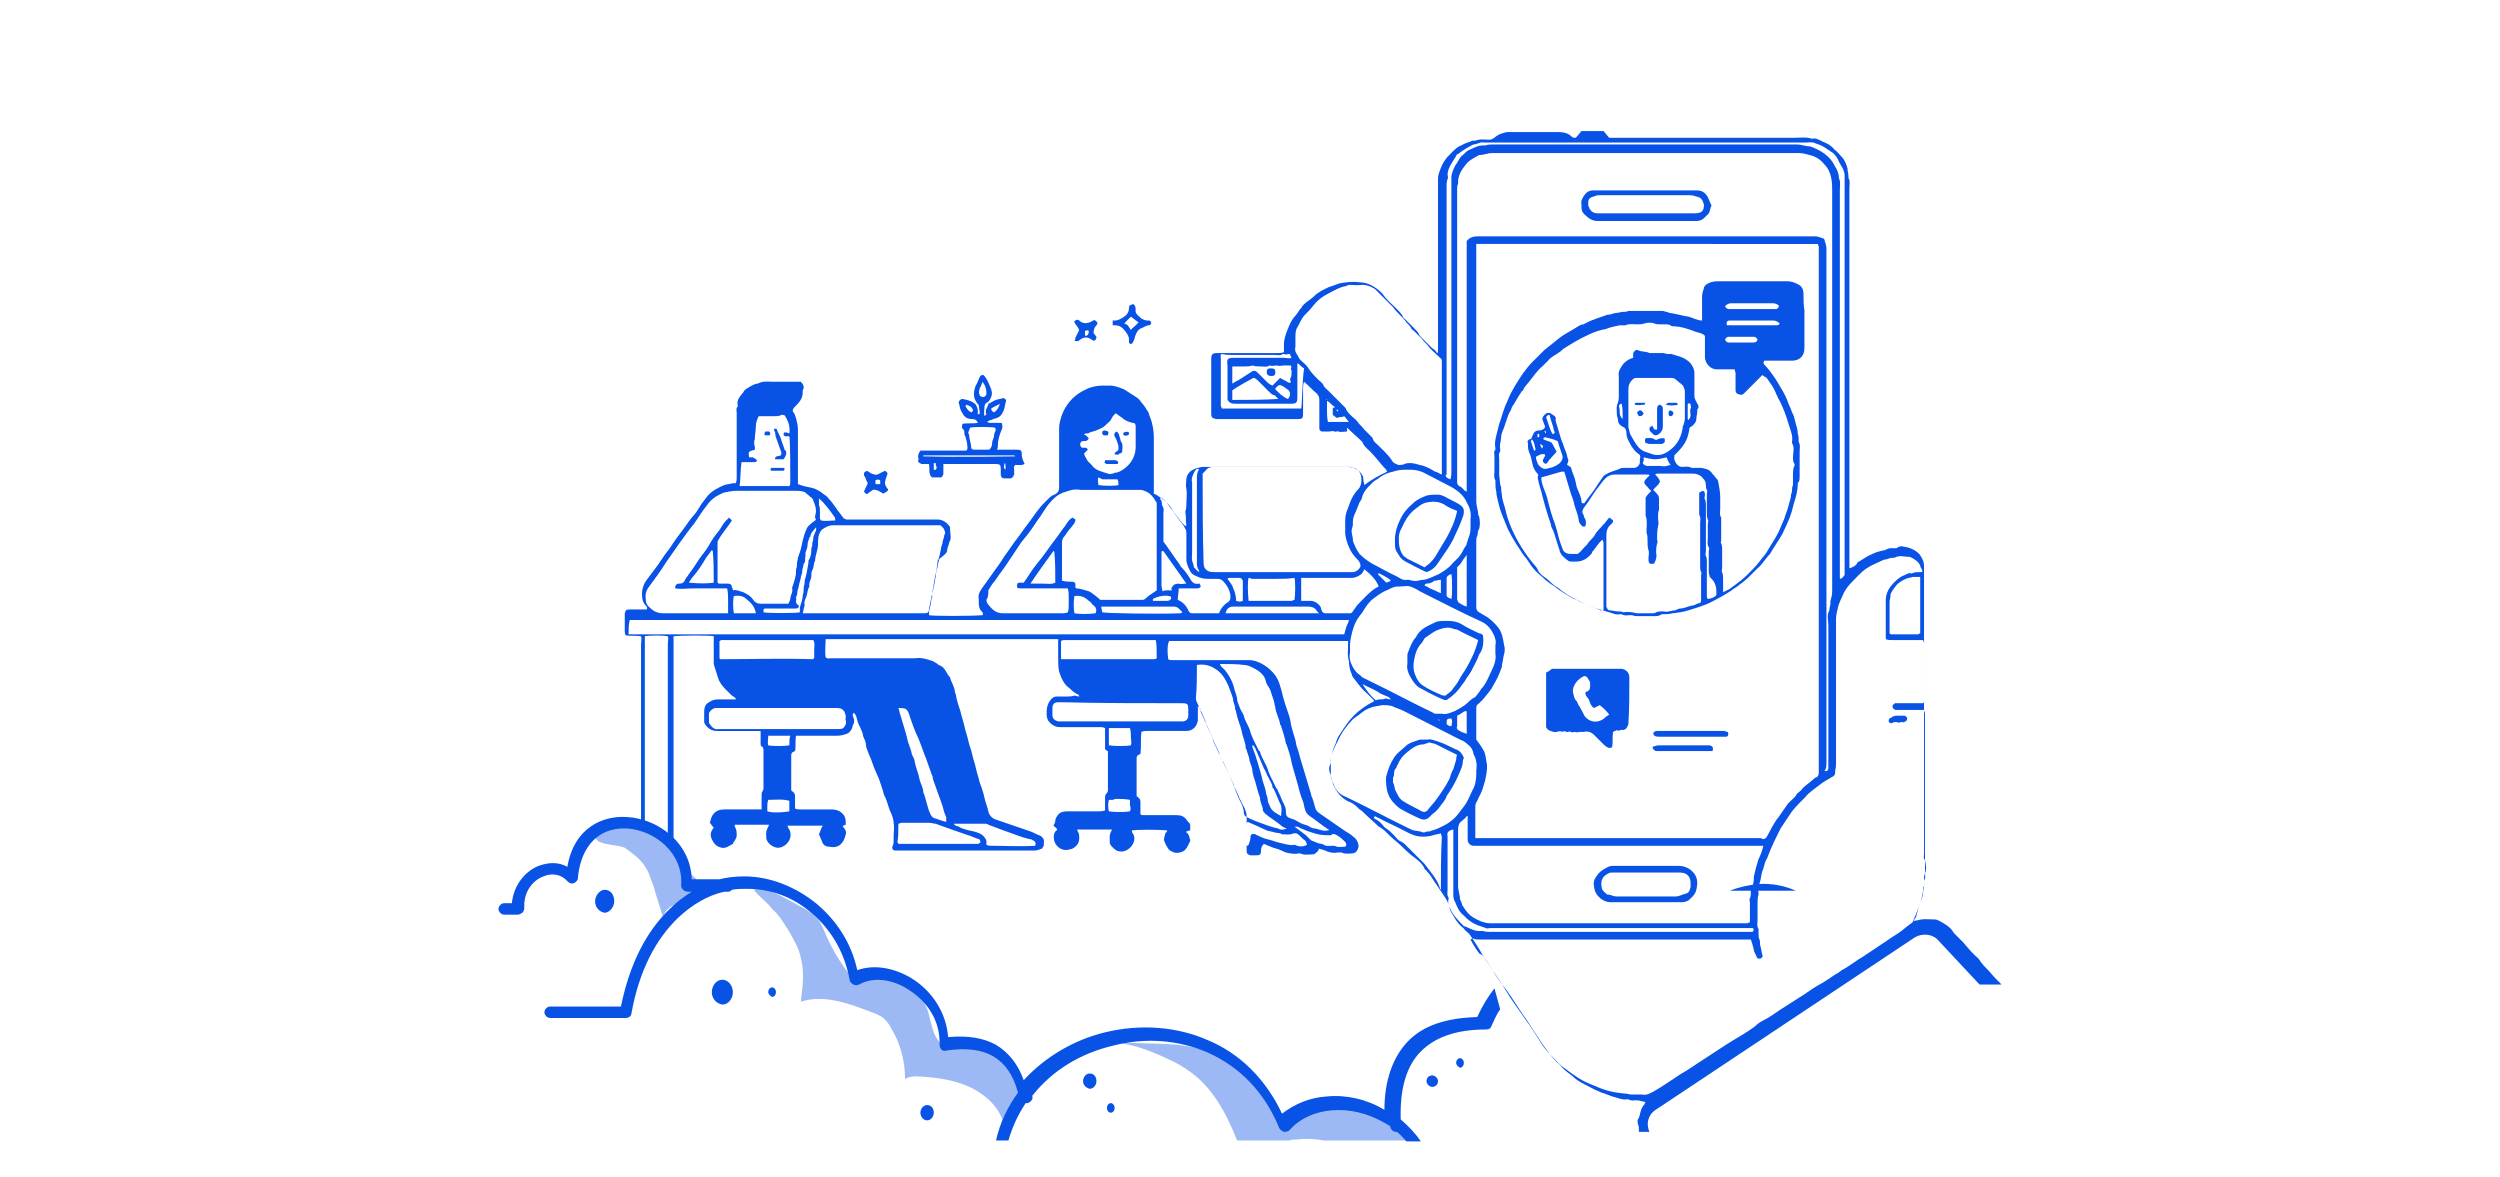 <?xml version="1.0" encoding="utf-8"?>
<!-- Generator: Adobe Illustrator 24.2.0, SVG Export Plug-In . SVG Version: 6.00 Build 0)  -->
<svg version="1.1" id="_x32_71e5882-3c8d-41ed-8a0a-1cb2b4d0cbc1"
	 xmlns="http://www.w3.org/2000/svg" xmlns:xlink="http://www.w3.org/1999/xlink" x="0px" y="0px" viewBox="0 0 261.3 123"
	 style="enable-background:new 0 0 261.3 123;" xml:space="preserve">
<style type="text/css">
	.st0{opacity:0.4;fill:#0952E6;enable-background:new    ;}
	.st1{fill:#0952E6;}
</style>
<g>
	<g>
		<g>
			<g>
				<path class="st0" d="M67.5,90.7c0.4,0.6,0.5,1.2,0.8,1.9c0.3,1.1,0.7,2.2,1,3.3c0.2-0.8,0.9-1.4,1.8-1.5
					c0.6-0.1,1.4,0.1,1.9-0.3c0.7-0.5,0.4-1.6-0.2-2.2c-0.6-0.6-1.4-1.1-1.6-1.9c-0.1-0.4-0.1-0.9-0.2-1.4c-0.1-0.5-0.5-0.9-1-1.3
					c-1-0.8-2.3-1-3.6-1.2c-0.7-0.1-5.6-0.1-4,1.7c0.4,0.5,2.2,0.5,2.9,0.8C66.1,89.2,67,89.8,67.5,90.7z"/>
				<path class="st0" d="M82.5,97.4c0.5,0.9,1,1.7,1.2,2.7c0.4,1.5,0.2,3,0,4.6c2.4-0.8,5.1,0.2,7.4,1.1c0.4,0.1,0.7,0.3,1.1,0.5
					c0.4,0.3,0.7,0.7,0.9,1.1c1,1.6,1.5,3.5,1.5,5.4c0.4-0.3,0.9-0.3,1.3-0.3c1.8,0.1,3.5,0.3,5.2,1c1.6,0.7,3.1,1.9,3.7,3.6
					c0.4-1,1.5-1.6,1.8-2.6c0.3-1-0.4-2.1-1.1-2.9c-1.5-1.8-3.9-3.2-6.2-2.5c-0.2,0.1-0.5,0.1-0.7,0.1c-0.2-0.1-0.4-0.2-0.5-0.4
					c-0.8-1-0.8-2.5-1.3-3.6c-0.5-1.1-1.6-1.9-2.8-2.4s-2.4-0.6-3.7-0.6c-0.5,0-0.9,0-1.3-0.3c-0.3-0.2-0.5-0.4-0.7-0.7
					c-0.7-1-1.3-2-1.8-3.1c-0.4-0.8-0.6-1.7-1.3-2.3c-0.5-0.5-1.2-0.9-1.8-1.2c-1-0.5-3.4-2.1-4.6-1.6c0.5,0.7,1.4,1.3,1.9,2
					C81.5,95.7,82,96.6,82.5,97.4z"/>
				<path class="st0" d="M124.5,112.1c2.3,1.7,3.7,4.3,4.8,7.1h5.5c0.2-0.1,0.5-0.1,0.7-0.1c0.9-0.1,1.8-0.1,2.8,0.1h9
					c-0.1-0.2-0.2-0.4-0.3-0.5c-0.3-0.5-0.6-1-1.1-1.3c-0.4-0.3-0.9-0.5-1.4-0.7c-0.8-0.3-1.6-0.6-2.4-0.8c-0.8-0.3-1.5-0.5-2.3-0.5
					c-0.8,0-1.5,0.3-2.3,0.5c-1,0.4-2.1,0.8-3.1,1.3c-0.2,0.1-0.4,0.1-0.5,0.1c-0.1-0.1-0.2-0.2-0.3-0.3c-1.9-3.4-4.9-6.5-8.7-7.5
					c-2.5-0.6-5.2-0.3-7.7-0.6l-1.7,0c2.3,0,4.5,0.8,6.6,1.8C122.8,111,123.7,111.5,124.5,112.1z"/>
			</g>
			<path class="st1" d="M187.7,93.1c-1.1-0.5-2.5-0.8-3.9-0.7c-1,0.1-2,0.3-3,0.7H187.7z"/>
			<path class="st1" d="M156.2,103.3c-0.7,0.9-1.3,1.9-1.8,3c-3.3,0.1-5.7,0.9-7.3,2.6c-1.5,1.6-2.4,4-2.4,7.1l0,0
				c-1.8-1.1-4-1.6-6-1.4c-1.8,0.1-3.4,0.8-4.7,1.8c-1.7-3.6-4.4-6.3-7.8-7.7c-3.2-1.4-7-1.7-10.7-0.8c-3.3,0.8-6.3,2.6-8.5,5
				c-0.6-1.7-1.6-2.9-2.9-3.7c-1.3-0.7-2.9-1-5-0.8c-0.2-2.5-1.6-4.8-3.9-6.2c-1.9-1.1-3.9-1.4-5.6-0.8c-0.6-2.8-2.1-5.1-4.2-6.9
				c-2.2-1.8-4.9-2.9-7.6-2.9c-0.9,0-1.8,0.1-2.6,0.3h-2.9c-0.1-3.8-3.5-6.3-6.7-6.5c-2.6-0.2-5.6,1.1-6.3,5.2
				c-0.9-0.5-1.9-0.5-3-0.1c-1.3,0.5-2.6,1.9-2.8,3.9h-0.8c-0.3,0-0.6,0.3-0.6,0.6c0,0.3,0.3,0.6,0.6,0.6h1.4c0.2,0,0.3-0.1,0.5-0.2
				c0.1-0.1,0.2-0.3,0.2-0.5c-0.1-1.7,0.9-2.9,2-3.3c0.9-0.4,1.9-0.2,2.5,0.5c0.2,0.2,0.4,0.3,0.7,0.2c0.2-0.1,0.4-0.3,0.4-0.5
				c0.2-2.6,1.6-5.4,5.2-5.2c2.8,0.2,5.8,2.5,5.6,5.9c0,0.2,0,0.3,0.2,0.5c0.1,0.1,0.3,0.2,0.5,0.2h0.4c-0.8,0.5-1.6,1.1-2.3,1.8
				c-2.5,2.4-4.2,5.8-5.1,10.2h-7.4c-0.3,0-0.6,0.3-0.6,0.6c0,0.3,0.3,0.6,0.6,0.6h7.9c0.3,0,0.6-0.2,0.6-0.5
				c0.8-4.4,2.5-7.7,4.9-10c1.4-1.3,3-2.3,4.8-2.7h0.4c0.2,0,0.3-0.1,0.4-0.2c0.5-0.1,1-0.1,1.6-0.1c2.5,0,4.9,0.9,6.8,2.6
				c2.1,1.8,3.4,4.2,3.9,6.9c0,0.2,0.2,0.4,0.4,0.5c0.2,0.1,0.4,0.1,0.6,0c1.4-0.8,3.4-0.6,5.1,0.5c2.1,1.3,3.4,3.4,3.3,5.8
				c0,0.2,0.1,0.4,0.2,0.5s0.3,0.2,0.5,0.1c2.1-0.3,3.7-0.1,4.9,0.6c1.2,0.7,2.1,1.9,2.6,3.8c-1.1,1.5-1.9,3.2-2.3,5h1.3
				c0.4-1.4,1-2.7,1.8-3.9c0,0,0,0,0.1,0c0,0,0.1,0,0.1,0c0.3-0.1,0.6-0.4,0.5-0.7c0,0,0-0.1,0-0.1c0,0,0.1-0.1,0.1-0.1
				c2-2.5,4.9-4.3,8.3-5.1c3.4-0.9,6.9-0.6,9.9,0.7c3.4,1.5,6,4.2,7.5,7.9c0.1,0.2,0.3,0.3,0.5,0.4c0.2,0,0.4,0,0.6-0.2
				c2.1-2.4,6.3-2.8,9.8-0.8c0.2,0.1,0.5,0.3,0.7,0.4c0,0.3,0.3,0.6,0.6,0.6c0,0,0,0,0,0c0,0,0.1,0,0.1,0c0.4,0.3,0.7,0.7,1,1h1.5
				c-0.6-0.9-1.3-1.6-2.1-2.3c-0.1-3.2,0.6-5.6,2.1-7.1c1.5-1.5,3.7-2.3,6.8-2.3c0.3,0,0.5-0.1,0.6-0.4c0.3-0.6,0.5-1.2,0.9-1.7
				L156.2,103.3L156.2,103.3z"/>
		</g>
		<path class="st1" d="M96.2,116.3c0-0.4,0.3-0.8,0.7-0.8s0.7,0.3,0.7,0.8c0,0.4-0.3,0.8-0.7,0.8S96.2,116.7,96.2,116.3z"/>
		<path class="st1" d="M113.2,113c0-0.4,0.3-0.8,0.7-0.8s0.7,0.3,0.7,0.8c0,0.4-0.3,0.8-0.7,0.8C113.5,113.7,113.2,113.4,113.2,113z
			"/>
		<path class="st1" d="M149.1,113c0-0.4,0.3-0.6,0.6-0.6c0.3,0,0.6,0.3,0.6,0.6c0,0.4-0.3,0.6-0.6,0.6
			C149.4,113.6,149.1,113.3,149.1,113z"/>
		<path class="st1" d="M152.2,111.1c0-0.3,0.2-0.5,0.4-0.5c0.2,0,0.4,0.2,0.4,0.5c0,0.3-0.2,0.5-0.4,0.5
			C152.4,111.5,152.2,111.3,152.2,111.1z"/>
		<path class="st1" d="M115.7,115.8c0-0.3,0.2-0.5,0.4-0.5c0.2,0,0.4,0.2,0.4,0.5c0,0.3-0.2,0.5-0.4,0.5
			C115.9,116.3,115.7,116.1,115.7,115.8z"/>
		<path class="st1" d="M62.2,94.2c0-0.6,0.5-1.2,1-1.2c0.6,0,1,0.5,1,1.2c0,0.6-0.5,1.2-1,1.2C62.6,95.3,62.2,94.8,62.2,94.2z"/>
		<path class="st1" d="M74.4,103.7c0-0.7,0.5-1.3,1.1-1.3c0.6,0,1.1,0.6,1.1,1.3c0,0.7-0.5,1.3-1.1,1.3
			C74.9,104.9,74.4,104.4,74.4,103.7z"/>
		<path class="st1" d="M80.3,103.7c0-0.3,0.2-0.5,0.4-0.5c0.2,0,0.4,0.2,0.4,0.5s-0.2,0.5-0.4,0.5C80.5,104.1,80.3,103.9,80.3,103.7
			z"/>
	</g>
	<g>
		<path class="st1" d="M207.9,101.5c-0.4-0.4-0.8-0.8-1.1-1.3c-0.6-0.5-1.1-1.1-1.6-1.7c-0.2-0.2-0.5-0.5-0.7-0.7
			c-0.1-0.1-0.2-0.2-0.3-0.3c-0.3-0.6-0.9-0.9-1.4-1.2c-0.2-0.1-0.4-0.2-0.6-0.2c-0.6,0-1.2-0.1-1.8,0.1c-0.1,0-0.2,0-0.4,0.1
			c0.1-0.3,0.3-0.4,0.3-0.6c0.1-0.4,0.2-0.7,0.3-1.1c0.2-0.6,0.4-1.1,0.4-1.7c0,0,0-0.1,0-0.1c0.2-0.3,0.1-0.6,0.1-1
			c0-0.1,0-0.3,0.1-0.5c0.2-0.5,0.1-0.9,0-1.4c-0.2-0.2-0.1-0.4-0.1-0.7c0-5.5,0-11,0-16.6c0-4.5,0-8.9,0-13.4
			c0-0.5-0.2-0.9-0.5-1.3c-0.5-0.5-1.1-0.7-1.8-0.8c-0.1,0-0.3,0-0.4,0.1c-0.1,0-0.1,0.1-0.2,0.1c-0.2,0-0.4,0-0.6,0
			c-0.2,0-0.4,0.1-0.6,0.2c-0.5,0.1-0.9,0.2-1.3,0.4c-0.5,0.2-0.9,0.5-1.4,0.8c-0.1,0-0.2,0.1-0.2,0.2c-0.2,0.3-0.5,0.4-0.8,0.5
			c0-0.3,0-0.5,0-0.8c0-2.7,0-5.4,0-8.1c0-10.2,0-20.5,0-30.8c0-0.4,0.1-0.8-0.1-1.1c0,0,0-0.1,0-0.2c0-0.3-0.1-0.5-0.1-0.8
			c-0.1-0.4-0.3-0.9-0.6-1.2c-0.3-0.3-0.5-0.6-0.8-0.8c-0.3-0.4-0.7-0.6-1.2-0.8c-0.4-0.2-0.7-0.4-1.1-0.3c-0.6-0.2-1.3-0.1-1.9-0.1
			c-6.3,0-12.5,0-18.8,0h-0.5c-0.2-0.2-0.4-0.5-0.6-0.7h-2.3c-0.2,0.2-0.4,0.5-0.6,0.7c-0.2,0-0.3,0-0.4-0.1
			c-0.4-0.4-0.9-0.5-1.5-0.5c-1.7,0-3.4,0-5.1,0c-0.3,0-0.6,0.1-0.9,0.2c-0.2,0.1-0.4,0.2-0.6,0.4c-0.2,0.1-0.3,0.2-0.5,0.2
			c-0.5,0-1-0.1-1.5,0.1c0,0-0.1,0-0.1,0c-0.2,0-0.3,0-0.4,0.1c-0.4,0.1-0.8,0.3-1.2,0.5c-0.5,0.3-0.9,0.8-1.3,1.2
			c-0.4,0.5-0.6,1-0.8,1.6c-0.1,0.3-0.1,0.5-0.1,0.7c0,4.9,0,9.9,0,14.8c0,1,0,2,0,3.1c0,0.1,0,0.2-0.1,0.2
			c-0.1-0.2-0.3-0.4-0.5-0.5c-0.2-0.2-0.4-0.4-0.6-0.6c-0.2-0.2-0.4-0.4-0.5-0.5c-0.1-0.1-0.1-0.1-0.2-0.2c0-0.1-0.1-0.1-0.1-0.2
			c-0.1-0.2-0.2-0.3-0.4-0.5c-0.4-0.4-0.7-0.7-1.1-1.1c-0.1-0.1-0.2-0.1-0.2-0.3c-0.2-0.3-0.5-0.6-0.7-0.8c-0.5-0.5-1-0.9-1.4-1.5
			c0,0-0.1-0.1-0.1-0.1c-0.3-0.3-0.7-0.6-1.1-0.8c-0.4-0.2-0.8-0.3-1.3-0.3c-0.6-0.1-1.3,0-1.9,0.1c-0.4,0.1-0.8,0.3-1.2,0.4
			c-0.6,0.3-1.1,0.5-1.6,1c-0.3,0.3-0.7,0.5-1,0.8c-0.1,0.1-0.2,0.2-0.3,0.4c-0.1,0.1-0.2,0.2-0.3,0.4c-0.1,0.1-0.2,0.3-0.3,0.4
			c-0.4,0.4-0.6,0.9-0.8,1.4c-0.2,0.5-0.4,1-0.4,1.6c0,0.3,0,0.5,0,0.8c-0.2,0.1-0.4,0.1-0.6,0.1c-2.1,0-4.2,0-6.3,0
			c-0.6,0-0.7,0.1-0.7,0.7c0,1.7,0,3.4,0,5.1c0,0.2,0,0.4,0,0.6c0,0.3,0.1,0.4,0.5,0.5c0.1,0,0.1,0,0.2,0c2.7,0,5.5,0,8.2,0
			c0.1,0,0.1,0,0.2,0c0.4,0,0.5-0.1,0.5-0.5c0-0.1,0-0.2,0-0.3c0-0.8,0-1.6,0-2.4c0-0.2,0-0.4,0.1-0.7c0.5,0.4,0.8,0.8,1.3,1.2
			c0.2,0.2,0.3,0.4,0.3,0.7c0,0.9,0,1.7,0,2.6c0,0.1,0,0.3,0,0.4c0,0.1,0.1,0.3,0.3,0.3c0.2,0,0.5,0,0.7,0c0.2,0,0.4-0.1,0.6,0
			c0.1,0.1,0.3-0.1,0.4,0c0.3,0.1,0.6,0,0.9,0c0-0.1,0-0.3,0-0.4c0.5,0.5,1,0.9,1.5,1.4c0,0,0.1,0.1,0.1,0.1
			c0.1,0.3,0.3,0.5,0.5,0.7c0.8,0.7,1.3,1.5,2,2.2c0,0,0,0.1,0.1,0.2c-0.9,0.4-1.6,0.8-2.4,1.4c0-0.2-0.1-0.4-0.1-0.6
			c0-0.1,0-0.3-0.1-0.4c-0.3-0.6-0.9-0.9-1.6-0.9c-5,0-10,0-15,0c-0.3,0-0.6,0.1-0.9,0.2c-0.5,0.2-0.8,0.5-0.9,1
			c0,0.4-0.1,0.7,0,1.1c0.1,0.5,0,1,0,1.6c0,0.3,0,0.5-0.1,0.7c0,0,0,0.1,0,0.2c0.1,0.4,0,0.8,0.1,1.2c0,0.1,0,0.1-0.1,0.2
			c-0.1-0.1-0.3-0.3-0.4-0.4c-0.3-0.4-0.6-0.8-0.9-1.2c-0.3-0.6-0.8-1-1.3-1.4c-0.2-0.1-0.4-0.3-0.7-0.4v-0.6c0-1.8,0-3.5,0-5.3
			c0-0.6-0.1-1.4-0.4-2.1c-0.1-0.2-0.1-0.5-0.3-0.7c-0.2-0.4-0.5-0.7-0.8-1.1c-0.1-0.1-0.1-0.1-0.2-0.2c-0.5-0.3-0.9-0.6-1.4-0.9
			c-0.5-0.2-1-0.4-1.5-0.4c-0.2,0-0.5,0-0.7,0c-0.6,0-1.2,0.1-1.8,0.4c-1.1,0.5-1.9,1.3-2.4,2.4c-0.2,0.5-0.4,1.1-0.4,1.7
			c0,2,0,4.1,0,6.1c0,0.4-0.1,0.6-0.5,0.8c-0.3,0.1-0.5,0.3-0.8,0.6c-0.3,0.3-0.6,0.6-0.9,1c-0.4,0.5-0.7,1-1.1,1.5
			c-0.4,0.5-0.7,1-1.1,1.5c-0.4,0.5-0.7,1-1,1.4c-0.4,0.5-0.7,1.1-1.1,1.6c-0.5,0.7-1,1.4-1.5,2.1c-0.3,0.4-0.5,0.8-0.4,1.2
			c0,0.1,0,0.1,0,0.2c0,0.4,0,0.8,0.3,1.1c0.1,0.1,0.2,0.2,0.1,0.4c-1.4,0.1-5.1,0.1-5.6,0c0-0.3,0-0.5,0.1-0.8
			c0.1-0.3,0.1-0.7,0.2-1c0.1-0.1,0-0.3,0-0.4c0.2-0.6,0.3-1.2,0.4-1.9c0-0.1,0-0.1,0-0.2c0.2-0.5,0.2-1.1,0.4-1.6
			C98.7,58,99,57.8,99,57.5c0-0.3,0.2-0.5,0.2-0.8c0.3-0.4,0.1-0.9,0.1-1.4c0-0.1,0-0.1,0-0.2c-0.3-0.5-0.8-0.8-1.3-0.8
			c-3.1,0-6.2,0-9.2,0c-0.1,0-0.2,0-0.3,0c-0.1,0-0.2-0.1-0.3-0.1c-0.2-0.3-0.4-0.5-0.6-0.8c-0.3-0.4-0.6-0.9-1-1.3
			c-0.2-0.3-0.5-0.4-0.7-0.6c-0.3-0.2-0.6-0.4-1-0.5c-0.5-0.1-1-0.2-1.5-0.4c0-0.2,0-0.5,0-0.8c0-1.6,0-3.3,0-4.9
			c0-0.4-0.1-0.8-0.2-1.2c-0.1-0.2-0.1-0.4-0.2-0.5c-0.2-0.3-0.2-0.3,0-0.6c0.1-0.1,0.1-0.1,0.2-0.2c0.4-0.4,0.7-0.8,0.7-1.4
			c0-0.1,0-0.1,0-0.2c0.2-0.3,0.1-0.6-0.2-0.9h-0.6c-0.8,0-1.5,0-2.3,0c-0.5,0-1.1-0.1-1.6,0.2c-0.3,0-0.6,0.2-0.8,0.3
			c-0.3,0.2-0.6,0.3-0.7,0.6c0,0-0.1,0.1-0.1,0.1c-0.3,0.4-0.6,0.7-0.5,1.2c0,0.1,0,0.1,0,0.2c-0.2,0.2-0.1,0.4-0.1,0.7
			c0,1.1,0,2.3,0,3.4c0,1.1,0,2.2,0,3.3c0,0.2,0,0.4-0.1,0.6c-0.1,0-0.2,0-0.3,0c-0.3,0.1-0.6,0.1-0.9,0.2c-0.7,0.3-1.3,0.6-1.8,1.2
			c-0.2,0.3-0.4,0.5-0.6,0.8c-0.3,0.5-0.6,1-1,1.4c-0.4,0.5-0.7,1-1.1,1.5c-0.3,0.4-0.6,0.8-0.8,1.1c-0.3,0.5-0.7,1-1,1.4
			c-0.2,0.3-0.4,0.6-0.6,0.9c-0.4,0.5-0.8,1.1-1.2,1.6c-0.3,0.4-0.5,0.9-0.5,1.5c0,0.5,0.1,0.9,0.4,1.2c0.1,0.1,0.2,0.2,0.1,0.4
			c-0.1,0-0.1,0-0.2,0c-0.5,0-1,0-1.6,0c-0.4,0-0.4,0.1-0.5,0.4c0,0.6,0,1.3,0,1.9c0,0.1,0,0.2,0.1,0.4c0.5,0.1,1,0,1.6,0.1
			c0.1,0.3,0,0.6,0,0.8c0,6.3,0,12.6,0,18.9h0.4c0-3.7,0-7.4,0-11.1c0-2.6,0-5.3,0-8c0-0.2,0-0.4,0-0.6c0.5-0.1,1.9-0.1,2.4,0
			c0.1,0.3,0,0.5,0,0.8c0,6.8,0,13.5,0,20.3c0,0.2,0,0.3,0,0.5c0,0.2,0.1,0.3,0.3,0.4c0.2-0.1,0.3-0.2,0.3-0.4c0-0.1,0-0.3,0-0.5
			c0-6.8,0-13.6,0-20.4c0-0.1,0-0.2,0-0.3c0-0.1,0-0.3,0-0.4c1-0.1,3.7-0.1,4.2,0c0,0.2,0,0.3,0,0.5c0,0.6,0,1.3,0,2
			c0,0.1,0,0.3,0,0.4c0.1,0.4,0.3,0.9,0.4,1.3c0.1,0.2,0.1,0.4,0.2,0.5c0.3,0.6,0.8,1,1.3,1.5c0.1,0.1,0.2,0.1,0.3,0.2
			c0.1,0.1,0.1,0.1,0.1,0.2h-0.4c-0.5,0-1,0-1.5,0c-0.3,0-0.6,0.1-0.9,0.3c-0.4,0.2-0.5,0.6-0.5,1c0,0.3,0,0.6,0,0.9
			c0,0.1,0,0.1,0,0.2c0.2,0.5,0.7,0.9,1.3,0.9c1.4,0,2.8,0,4.2,0c0.1,0,0.3,0,0.4,0c0,0.1,0,0.3,0,0.4c0,0.3,0,0.6,0,0.9
			c0,0.1,0,0.3,0.1,0.3c0.2,0.1,0.2,0.3,0.2,0.5c0,1.3,0,2.5,0,3.8c0,0.1,0,0.3-0.1,0.4c-0.1,0.1-0.1,0.3-0.1,0.5c0,0.3,0,0.6,0,1
			c0,0.1,0,0.2,0,0.4c-0.3,0-0.5,0-0.7,0c-1.1,0-2.1,0-3.2,0c-0.8,0-1.2,0.4-1.4,1c0,0.1-0.1,0.3-0.1,0.4c0.1,0.1,0.2,0.3,0.4,0.5
			c-0.4,0.5-0.4,0.9-0.1,1.4c0.2,0.4,0.5,0.6,0.9,0.7c0.5,0.1,0.8-0.2,1.2-0.4c0.1-0.3,0.4-0.5,0.4-0.9c0-0.3,0-0.6-0.2-0.9
			c0,0,0-0.1,0-0.2c1.2,0,2.4,0,3.6,0c-0.1,0.1-0.1,0.3-0.2,0.4c-0.2,0.4-0.1,0.7-0.1,1.1c0.2,0.5,0.6,0.8,1.1,0.9
			c0.8,0.1,1.8-0.9,1.3-1.9c-0.1-0.1-0.1-0.2-0.2-0.4c1.3,0,2.5,0,3.7,0c-0.1,0.2-0.2,0.3-0.2,0.4c-0.1,0.2-0.1,0.3-0.2,0.5
			c0.1,0.2,0.2,0.5,0.3,0.7c0.1,0.4,0.4,0.6,0.8,0.6c1,0.2,1.5-0.4,1.7-1.3c0.1-0.3-0.1-0.6-0.3-0.8c0,0,0-0.1,0-0.1
			c0.1,0,0.2-0.1,0.3-0.1c0-0.4,0-0.7-0.2-1c-0.3-0.4-0.7-0.6-1.3-0.6c-1.1,0-2.1,0-3.2,0c-0.2,0-0.4,0-0.6-0.1c0-0.1,0-0.2,0-0.3
			c0-0.4,0-0.7,0-1c0-0.2-0.1-0.4-0.3-0.5c0,0-0.1-0.1-0.1-0.1V79c0,0,0-0.1,0-0.1c0-0.1,0.1-0.3,0.2-0.3c0.1,0,0.1-0.1,0.2-0.1
			c0.1-0.5,0-1.1,0.1-1.6h0.4c1.3,0,2.6,0,3.9,0c0.4,0,0.7-0.1,1-0.2c0.3-0.1,0.5-0.4,0.6-0.7c0-0.1,0-0.2,0.1-0.3
			c0.1-0.2,0.1-0.5,0-0.7c-0.1-0.2-0.1-0.3,0-0.5c0.2,0.1,0.2,0.2,0.3,0.4c0.1,0.4,0.2,0.8,0.4,1.1c0.1,0.3,0.3,0.6,0.3,0.9
			c0.1,0.3,0.3,0.6,0.3,0.9c0,0.3,0.2,0.7,0.3,1c0.3,0.6,0.5,1.4,0.8,2c0.3,0.6,0.5,1.3,0.7,1.9c0,0.1,0.1,0.3,0.1,0.4
			c0.3,0.5,0.4,1.1,0.6,1.6c0.2,0.4,0.4,0.9,0.4,1.3c0.1,0.5,0,1,0,1.4c0,0.2,0,0.4,0,0.5c0,0.2,0,0.3-0.1,0.5
			c-0.1,0.3,0,0.5,0.3,0.5c0.1,0,0.3,0,0.4,0h2.8c2.8,0,5.7,0,8.5,0c0.9,0,1.8,0,2.8,0c0.3,0,0.5-0.1,0.8-0.2
			c0.1-0.1,0.1-0.2,0.2-0.3c0-0.1,0-0.2,0-0.3c0.1-0.4-0.2-0.7-0.5-0.8c-0.3-0.1-0.6-0.3-0.9-0.4c-1.2-0.4-2.3-0.8-3.5-1.2
			c-0.4-0.1-0.8-0.4-0.9-0.9c-0.1-0.5-0.3-0.9-0.4-1.4c-0.1-0.5-0.3-1.1-0.5-1.6c-0.1-0.5-0.3-1-0.4-1.5c-0.1-0.5-0.3-1-0.4-1.5
			c-0.1-0.5-0.3-0.9-0.4-1.4c-0.1-0.5-0.3-1-0.4-1.5s-0.3-1-0.4-1.5c-0.2-0.6-0.4-1.2-0.5-1.8c0-0.1-0.1-0.2-0.1-0.3
			c0-0.5-0.4-1-0.5-1.5c-0.4-0.4-0.5-1.1-1.2-1.3c0,0-0.1-0.1-0.1-0.1c-0.2-0.1-0.3-0.2-0.5-0.3c-0.6-0.2-1.2-0.4-1.8-0.3
			c-0.3,0-0.5,0-0.8,0c-2.7,0-5.3,0-8,0c-0.2,0-0.4,0.1-0.6-0.1c-0.1-0.4,0-1.6,0-1.9c0.2,0,0.4,0,0.6,0c1.7,0,3.4,0,5.1,0
			c5.8,0,11.7,0,17.5,0c0.3,0,0.5,0,0.8,0c0.1,0,0.2,0,0.3,0c0,0.2,0,0.4,0,0.6c0,0.5,0,0.9,0,1.4c0,0.5,0,0.9,0.1,1.4
			c0.2,0.6,0.4,1.1,0.8,1.5c0.4,0.3,0.7,0.7,1.2,0.9c0,0,0.1,0.1,0.1,0.2c-0.2,0-0.4-0.1-0.5-0.1c-0.3,0.1-0.5,0.1-0.8,0.1
			c-0.3,0-0.6,0-1,0s-0.6,0.2-0.8,0.5c-0.2,0.3-0.3,0.7-0.3,1c0,0.1,0,0.2,0,0.4c0,0.3,0.1,0.6,0.3,0.8c0.3,0.3,0.6,0.5,1.1,0.5
			c1.4,0,2.8,0,4.2,0c0.1,0,0.3,0,0.5,0.1c0,0.7,0,1.4,0,2.2c0.1,0.1,0.2,0.2,0.3,0.2c0,0.1,0,0.1,0,0.2c0,1.3,0,2.5,0,3.8
			c0,0.2,0,0.3-0.2,0.5c-0.1,0.1-0.1,0.3-0.1,0.4c0,0.3,0,0.6,0,0.9c0,0.1,0,0.3,0,0.4c-0.2,0.1-0.5,0.1-0.7,0.1c-1.1,0-2.1,0-3.2,0
			c-0.5,0-0.9,0.1-1.1,0.5c-0.1,0.1-0.2,0.3-0.2,0.5s-0.1,0.3-0.2,0.5c0.1,0.1,0.3,0.2,0.4,0.4c0,0,0,0.1-0.1,0.1
			c-0.3,0.3-0.3,0.7-0.2,1.1c0.1,0.4,0.5,0.8,0.9,0.9c0.3,0.1,0.7,0,1-0.1c0.5-0.3,0.7-0.6,0.7-1.1c0-0.3,0-0.5-0.2-0.8
			c0,0,0-0.1,0-0.1c0,0,0,0,0,0c1.1,0,2.3,0,3.5,0c0,0,0,0,0.1,0c0,0,0,0,0,0.1c-0.3,0.4-0.2,0.9-0.2,1.4c0.2,0.3,0.4,0.5,0.7,0.7
			c0.5,0.2,0.9,0.1,1.3-0.2c0.4-0.3,0.8-1,0.4-1.6c-0.1-0.1-0.1-0.2-0.1-0.3c0.4-0.1,3-0.1,3.7,0c0,0.1-0.1,0.2-0.2,0.3
			c0,0.1-0.1,0.3-0.1,0.4c0,0.1-0.1,0.3,0,0.4c0.1,0.3,0.2,0.5,0.4,0.8c0.1,0.2,0.4,0.3,0.6,0.4c0.4,0.1,0.8,0,1.1-0.2
			c0.3-0.3,0.4-0.6,0.6-1c0,0,0-0.1,0-0.1c-0.1-0.3-0.1-0.6-0.4-0.8c0,0,0-0.1,0-0.1c0.1,0,0.2-0.1,0.4-0.1c0-0.2,0-0.4,0-0.6
			c0-0.1-0.2-0.3-0.3-0.4c-0.3-0.5-0.7-0.6-1.1-0.6c-1,0-2,0-2.9,0c-0.2,0-0.4,0-0.6,0c-0.1,0-0.2,0-0.3-0.1c0-0.1,0-0.2,0-0.3
			c0-0.3,0-0.7,0-1c0-0.2-0.1-0.4-0.3-0.5c0,0-0.1-0.1-0.1-0.1v-3.5c0-0.2,0-0.3,0-0.5c0-0.1,0.1-0.3,0.2-0.3c0.1,0,0.1-0.1,0.2-0.1
			c0.1-0.8,0-1.5,0.1-2.3c0.2-0.1,0.4-0.1,0.6-0.1c1.4,0,2.7,0,4.1,0c0.7,0,1.1-0.5,1.2-1.1c0-0.5,0-1,0-1.5
			c0.1,0.1,0.1,0.1,0.2,0.2c0.1,0.1,0.1,0.3,0.1,0.4c0.3,0.7,0.7,1.5,1,2.2c0,0.1,0.1,0.1,0.1,0.2c0.2,0.6,0.5,1.2,0.8,1.8
			c0.1,0.4,0.3,0.8,0.5,1.1c0.4,0.9,0.8,1.8,1.2,2.7c0.3,0.7,0.6,1.4,1,2.1c0.1,0.3,0.2,0.5,0.2,0.8c0,1.1,0,2.2,0,3.3
			c0,0.1,0,0.3,0,0.4c0,0.2,0.1,0.3,0.4,0.4c0.2,0,0.4,0,0.6,0c0.4,0,0.5-0.1,0.5-0.5c0-0.3,0.1-0.5,0.3-0.7
			c0.5,0.2,0.9,0.4,1.3,0.5c0.4,0.1,0.7,0.3,1,0.4c0.4,0.1,0.9,0.2,1.3,0.1c0.1,0,0.1,0,0.2,0c0.4,0.2,0.9,0.1,1.3,0.1
			c0.2,0,0.3-0.1,0.5-0.3c0.1-0.1,0.1-0.2,0.2-0.3c0.2,0.1,0.4,0.1,0.6,0.2c0.4,0.2,0.9,0.3,1.3,0.2c0.1,0,0.3,0,0.4,0
			c0.4,0.2,0.8,0.1,1.1,0.1c0.4,0,0.6-0.3,0.7-0.7c0-0.4-0.2-0.8-0.5-1c-0.3-0.3-0.7-0.5-1-0.7c-0.9-0.6-1.7-1.2-2.6-1.8
			c-0.3-0.2-0.4-0.4-0.5-0.8c0-0.1-0.1-0.3-0.1-0.4c-0.1-0.2-0.1-0.4-0.2-0.5c-0.1-0.5-0.3-1-0.4-1.4c-0.2-0.7-0.4-1.3-0.6-2
			c-0.2-0.6-0.3-1.1-0.5-1.7c0-0.1-0.1-0.2-0.1-0.3c-0.1-0.8-0.5-1.6-0.6-2.4c-0.1-0.7-0.4-1.3-0.6-2c-0.2-0.6-0.3-1.2-0.5-1.8
			c-0.1-0.4-0.3-0.8-0.5-1.1c-0.3-0.4-0.7-0.8-1.2-1.1c-0.5-0.3-1-0.5-1.5-0.5c-1.3,0-2.5,0-3.8,0c-1.4,0-2.8,0-4.2,0
			c-0.2,0-0.4,0-0.5-0.1c-0.1-0.8-0.1-1.5,0.1-1.9h17.6c0.3,0,0.5,0,0.8,0c0.1,0,0.2,0,0.3,0c0,0.2,0,0.4,0,0.5
			c0,0.5-0.1,1.1,0.1,1.6c0,0,0,0,0,0.1c0,0.4,0.1,0.9,0.3,1.3c0,0.1,0.1,0.3,0.2,0.4c0.4,0.5,0.8,1.1,1.3,1.5
			c0.3,0.3,0.5,0.5,0.7,0.7c0.1,0.1,0.1,0.1,0.1,0.2c-0.1,0.1-0.1,0.1-0.2,0.1c-0.7,0.4-1.3,0.8-1.9,1.4c-0.5,0.5-0.9,1.1-1.3,1.7
			c-0.2,0.3-0.4,0.6-0.5,0.9c-0.1,0.4-0.3,0.7-0.4,1.1c-0.1,0.5-0.3,0.9-0.2,1.5c0,0.2,0,0.5,0,0.7c0,0.3,0,0.5,0.1,0.8
			c0.1,0.3,0.1,0.5,0.3,0.8c0.3,0.6,0.8,1.2,1.5,1.5c0.3,0.1,0.6,0.3,0.9,0.6c0.1,0.1,0.1,0.1,0.2,0.2c0.2,0.1,0.4,0.3,0.5,0.4
			c0.5,0.5,1,0.9,1.5,1.4c0.1,0,0.1,0.1,0.2,0.1c0.1,0.1,0.3,0.2,0.4,0.3c0.4,0.4,0.8,0.8,1.3,1.2c0.6,0.5,1.1,1.1,1.8,1.6
			c0.4,0.3,0.9,0.7,1.1,1.2c0,0.1,0.1,0.1,0.2,0.2c0.1,0.2,0.3,0.3,0.4,0.5c0.5,0.8,1.1,1.6,1.6,2.4c0.2,0.3,0.3,0.6,0.4,0.9
			c0,0.3,0.2,0.6,0.4,0.9c0.2,0.4,0.5,0.8,0.8,1.1c0.1,0.1,0.3,0.2,0.4,0.4c0.2,0.2,0.5,0.4,0.6,0.6c0.4,0.6,0.8,1.2,1.2,1.9
			c0.4,0.6,0.7,1.1,1.1,1.7c0.4,0.7,0.9,1.4,1.4,2c0.8,1.1,1.5,2.3,2.3,3.4c0.5,0.8,1,1.5,1.5,2.3c0.5,0.7,0.9,1.3,1.5,1.9
			c0.3,0.2,0.5,0.5,0.7,0.7c0.4,0.4,0.8,0.6,1.2,1c0.6,0.5,1.4,0.8,2.1,1.2c0.3,0.1,0.6,0.3,1,0.4c0.3,0.1,0.5,0.2,0.8,0.3
			c0.5,0.1,1,0.4,1.6,0.3c0,0,0.1,0,0.1,0c0.3,0.2,0.6,0.1,0.8,0.1c0.3,0,0.6,0.1,1,0.2c-0.1,0.1-0.1,0.1-0.1,0.2
			c-0.2,0.2-0.3,0.4-0.4,0.7c-0.1,0.3-0.1,0.6-0.3,0.9c-0.1,0.1,0,0.4,0,0.5c0.1,0.2,0.1,0.4,0.1,0.6c0,0.1,0,0.1,0,0.2h1.1
			c-0.4-0.9-0.1-1.9,0.8-2.4L200.1,98c0.8-0.5,1.9-0.4,2.5,0.3l4.3,4.6h2.3C208.7,102.4,208.3,102,207.9,101.5z M99.7,86.1
			c0,0,0.1,0,0.1,0c1.1,0,2.1,0,3.2,0c0.1,0,0.2,0,0.3,0.1c0.5,0.2,1.1,0.4,1.6,0.6c0.9,0.3,1.8,0.7,2.7,0.9c0.2,0,0.3,0.1,0.5,0.2
			c0.1,0.1,0.2,0.2,0.1,0.5c-1.5,0.1-3.1,0-4.6,0c-0.1,0-0.3,0-0.5-0.1c0-0.1,0-0.2,0-0.3c0-0.3-0.2-0.5-0.4-0.7
			c-0.4-0.3-0.9-0.4-1.4-0.5c-0.4-0.1-0.8-0.2-1.1-0.4c-0.1-0.1-0.2,0-0.3-0.1C99.8,86.2,99.7,86.2,99.7,86.1z M95,74.6
			c0.3,0.9,0.6,1.8,1,2.6c0.3,0.7,0.5,1.4,0.8,2.1c0.2,0.6,0.4,1.1,0.6,1.7c0.1,0.1,0.1,0.3,0.1,0.4c0.3,0.9,0.7,1.9,1,2.8
			c0.1,0.4,0.2,0.8,0.4,1.2c0,0.1,0,0.1,0,0.2c0,0.1,0,0.1,0,0.3c-0.5-0.1-0.9-0.3-1.3-0.4c-0.2-0.1-0.3-0.3-0.4-0.5
			c-0.3-0.7-0.4-1.5-0.7-2.2c0-0.5-0.3-0.9-0.4-1.4c-0.1-0.6-0.4-1.2-0.5-1.8c0-0.3-0.2-0.5-0.3-0.8c-0.1-0.6-0.4-1.1-0.5-1.7
			c0-0.1-0.1-0.3-0.1-0.4c-0.2-0.7-0.4-1.3-0.6-2c-0.1-0.2-0.1-0.5-0.2-0.7C94.7,74,94.8,74.1,95,74.6z M93.9,86.1
			c0.1,0,0.2-0.1,0.3-0.1c1,0,1.9,0,2.9,0c0.3,0,0.5,0.1,0.7,0.1c1.1,0.4,2.2,0.8,3.4,1.2c0.4,0.1,0.7,0.3,1.1,0.4
			c0.1,0,0.1,0.1,0.1,0.1c0.1,0.1,0.1,0.3,0,0.3c-0.1,0.1-0.2,0.1-0.3,0.1c-0.2,0-0.4,0-0.6,0c-2.3,0-4.6,0-6.8,0
			c-0.3,0-0.5,0-0.8,0c0-0.1-0.1-0.1-0.1-0.2C93.9,87.5,93.9,86.8,93.9,86.1z M135.6,88.4c-0.1,0-0.2-0.1-0.3-0.1
			c-0.5,0.1-1-0.1-1.5-0.2c-0.5-0.1-0.9-0.3-1.4-0.4c-0.4-0.1-0.8-0.3-1.2-0.5c-0.3-0.1-0.5,0-0.5,0.3c0,0.3-0.1,0.5-0.2,0.8
			c0,0-0.1,0.1-0.1,0.1c0,0-0.1,0-0.1-0.1c0,0,0-0.1,0-0.2c0-0.6,0-1.3,0-1.9c0-0.1,0-0.2,0.1-0.3c0.7,0.3,1.4,0.6,2,0.9
			c0.3,0.1,0.5,0.1,0.8,0.2c0.3,0.1,0.5,0,0.8,0.2c0.4,0,0.8,0.1,1.2-0.1c0.1,0,0.2,0,0.3,0c0.2,0.1,0.3,0.2,0.4,0.3
			c0.1,0.1,0.2,0.2,0.3,0.3c0.3,0.2,0.3,0.2,0.4,0.6C136.3,88.5,135.8,88.5,135.6,88.4z M139.1,87.3c0.3-0.3,0.6,0,0.8,0.1
			c0.3,0.2,0.5,0.4,0.7,0.6c0.1,0.1,0.2,0.3,0,0.5c-0.4,0-0.8,0.1-1.1-0.1c0,0-0.1,0-0.2,0c-0.4,0-0.7,0.1-1.1-0.2
			c-0.4,0-0.7-0.2-1-0.3c-0.1,0-0.2-0.1-0.3-0.2c-0.1-0.1-0.3-0.3-0.4-0.4c-0.4-0.3-0.8-0.6-1.2-0.9c0.2,0,0.2,0,0.3,0
			c0.6,0.3,1.1,0.5,1.8,0.7C138,87.3,138.5,87.3,139.1,87.3C139.1,87.3,139.1,87.3,139.1,87.3z M130,69.5c0.5,0,1,0.3,1.5,0.6
			c0.4,0.3,0.7,0.6,0.8,1.1c0.1,0.4,0.4,0.7,0.5,1c0.1,0.4,0.3,0.8,0.4,1.3c0,0.2,0.1,0.3,0.1,0.5c0.1,0.6,0.4,1.1,0.5,1.7
			c0,0.1,0.1,0.1,0.1,0.2c0.2,0.6,0.4,1.2,0.5,1.8c0,0.1,0.1,0.1,0.1,0.2c0.2,0.6,0.4,1.2,0.5,1.8c0,0.1,0.1,0.3,0.1,0.4
			c0.2,0.7,0.4,1.4,0.6,2.1c0.1,0.5,0.3,1.1,0.5,1.6c0.1,0.3,0.1,0.5,0.2,0.8c0.1,0.3,0.2,0.5,0.5,0.7c0.6,0.4,1.2,0.9,1.8,1.3
			c0.1,0.1,0.2,0.1,0.2,0.1c0,0.1-0.1,0.1-0.2,0.1c-0.4,0.1-0.8-0.1-1.2-0.2c-0.3,0-0.5-0.1-0.8-0.3c-0.3-0.1-0.7-0.2-1-0.4
			c-0.3-0.2-0.6-0.3-0.9-0.4c-0.3-0.1-0.4-0.3-0.4-0.6c0-0.2,0-0.4-0.1-0.6c-0.1-0.3-0.3-0.6-0.4-0.9c-0.1-0.3-0.3-0.6-0.4-0.9
			c0,0,0-0.1-0.1-0.1c-0.3-0.7-0.7-1.3-0.9-2c-0.2-0.6-0.6-1.1-0.8-1.8c0-0.1-0.1-0.1-0.1-0.1c-0.4-0.8-0.8-1.5-1-2.3
			c-0.2-0.5-0.5-0.9-0.6-1.4c-0.1-0.3-0.3-0.5-0.4-0.8c-0.1-0.3-0.3-0.6-0.3-1c0-0.1-0.1-0.3-0.1-0.4c-0.1-0.3-0.2-0.6-0.3-1
			c-0.2-0.6-0.5-1.1-0.9-1.6c-0.2-0.2-0.4-0.3-0.5-0.6C128.5,69.4,129.3,69.4,130,69.5z M133.9,85.3c-0.5-0.3-1-0.5-1.2-1.1
			c-0.1-0.2-0.2-0.4-0.2-0.6c0-0.3-0.2-0.6-0.2-0.9c-0.1-0.5-0.3-0.9-0.4-1.4c0-0.1-0.1-0.3-0.1-0.4c-0.2-0.7-0.4-1.4-0.6-2
			c-0.1-0.3-0.2-0.5-0.3-0.8c0-0.1,0-0.1,0-0.2c0.2,0,0.2,0.2,0.3,0.3c0.3,0.7,0.6,1.4,0.9,2.1c0.2,0.3,0.3,0.7,0.5,1
			c0.1,0.3,0.4,0.6,0.4,1c0,0.1,0.1,0.1,0.1,0.1c0.3,0.6,0.5,1.2,0.8,1.8C134,84.7,133.9,85,133.9,85.3z M125.1,69.8
			c0-0.1,0-0.2,0-0.3c0.7-0.1,1.3,0,1.9,0.4c0.7,0.4,1.1,1.1,1.4,1.8c0.1,0.3,0.2,0.5,0.3,0.8c0.1,0.3,0.2,0.5,0.2,0.8
			c0.1,0.3,0.2,0.5,0.2,0.8c0,0.1,0.1,0.2,0.1,0.3c0.1,0.6,0.3,1.1,0.5,1.7c0,0.1,0.1,0.3,0.1,0.4c0.1,0.6,0.4,1.1,0.4,1.7
			c0,0.1,0.1,0.1,0.1,0.2c0.1,0.4,0.3,0.8,0.3,1.1c0.1,0.4,0.3,0.7,0.3,1.1c0,0.2,0.1,0.3,0.1,0.5c0.3,0.8,0.4,1.5,0.7,2.3
			c0,0.5,0.3,0.9,0.3,1.3c0,0.1,0.2,0.3,0.3,0.4c0.5,0.4,1,0.7,1.5,1.1c0.2,0.2,0.4,0.3,0.7,0.4c-0.3,0.1-0.6,0.2-0.9,0
			c-0.5-0.1-1.1-0.3-1.6-0.5c-0.6-0.2-1.1-0.4-1.7-0.7c-0.2-0.1-0.3-0.3-0.3-0.5c0-0.3-0.1-0.5-0.2-0.8c-0.3-0.6-0.6-1.2-0.8-1.9
			c0,0,0-0.1,0-0.1c-0.3-0.6-0.6-1.3-0.9-1.9c-0.3-0.6-0.6-1.3-0.9-1.9c-0.2-0.4-0.4-0.8-0.5-1.2c-0.2-0.6-0.6-1.1-0.7-1.7
			c0,0,0,0,0,0c-0.3-0.7-0.6-1.4-0.9-2c-0.1-0.2-0.1-0.3-0.1-0.5C125.1,71.8,125.1,70.8,125.1,69.8z M200.7,66.2
			c-0.1,0-0.2,0.1-0.2,0.1c-0.9,0-1.9,0-2.8,0c-0.1,0-0.1,0-0.2-0.1c0-0.2,0-0.4,0-0.5c0-0.7,0-1.3,0-2c0-0.3,0-0.5,0-0.8
			c0-0.2,0.1-0.4,0.1-0.7c0,0,0-0.1,0-0.1c0.2-0.4,0.5-0.9,0.9-1.2c0.3-0.2,0.6-0.4,1-0.5c0.2,0,0.3-0.1,0.5-0.1c0.2,0,0.4,0,0.7,0
			c0,0.1,0,0.2,0,0.3C200.7,62.5,200.7,64.4,200.7,66.2z M151.2,49.5c0-10,0-20,0-30.1c0-0.2,0-0.4,0.1-0.7c0.1-0.1,0-0.3,0-0.5
			c0-0.2,0.1-0.4,0.1-0.5c0.2-0.5,0.5-0.9,0.8-1.4c0-0.1,0.1-0.2,0.2-0.2c0.5-0.4,1-0.7,1.6-1c0.4,0,0.7-0.3,1.1-0.2
			c2.9,0,5.8,0,8.7,0c1.6,0,3.3,0,4.9,0c6.3,0,12.6,0,18.9,0c0.4,0,0.8,0,1.2,0c0.3,0,0.6-0.1,1,0.1c0.3,0.1,0.6,0.2,0.9,0.4
			c0.3,0.2,0.6,0.4,0.9,0.6c0.3,0.3,0.5,0.6,0.6,0.9c0.1,0.2,0.3,0.5,0.4,0.7c0.1,0.2,0.2,0.5,0.2,0.7c0,0.2,0,0.3,0,0.5v6.7
			c0,11.4,0,22.7,0,34.1v0.5c-0.1,0.1-0.2,0.3-0.4,0.4c-0.1,0-0.1-0.1-0.1-0.2c0-0.5,0-0.9,0-1.4c0-13,0-26,0-39
			c0-0.4,0.1-0.9-0.1-1.3c0-0.5-0.2-0.9-0.4-1.2c-0.5-1.1-1.5-1.7-2.6-2.1c-0.5,0-0.9-0.2-1.4-0.2c-10.6,0-21.2,0-31.8,0
			c-0.2,0-0.5,0-0.7,0.1c-0.1,0-0.2,0-0.3,0c-0.6,0-1,0.3-1.5,0.5c-0.2,0.1-0.4,0.3-0.6,0.5c-0.3,0.2-0.4,0.5-0.6,0.8
			c-0.3,0.4-0.5,0.9-0.6,1.4c0,0.1,0,0.3,0,0.4c0,4.8,0,9.5,0,14.3c0,5.4,0,10.7,0,16.1c0,0.3,0,0.6-0.1,0.9
			c-0.3-0.1-0.5-0.2-0.5-0.5C151.2,49.7,151.2,49.6,151.2,49.5z M191.2,63.8c-0.3,0.5-0.1,1.1-0.1,1.6c0,4.8,0,9.6,0,14.4
			c0,0.1,0,0.3,0,0.5c0,0.2-0.1,0.3-0.4,0.3c0.2-0.3,0.2-0.6,0.2-0.9c0-5.1,0-10.3,0-15.4c0-5.6,0-11.1,0-16.7c0-7.2,0-14.4,0-21.6
			c0-0.3-0.1-0.6-0.2-0.9c0-0.1-0.1-0.2-0.2-0.2c-0.3-0.1-0.5-0.2-0.8-0.2c-0.4,0-0.8,0-1.3,0c-11.3,0-22.6,0-33.9,0
			c-0.5,0-0.9,0.1-1.2,0.5v26.2c-0.1-0.1-0.2-0.1-0.2-0.1c-0.2-0.2-0.3-0.4-0.6-0.5c-0.1-0.1-0.2-0.2-0.2-0.4c0-0.5,0-0.9,0-1.4
			c0-9.7,0-19.5,0-29.2c0-0.2,0-0.4,0.1-0.6c0-0.1,0-0.1,0-0.2c0-0.7,0.4-1.3,0.8-1.8c0.4-0.5,0.9-0.7,1.4-1c0,0,0.1,0,0.1,0
			c0.4,0,0.8-0.2,1.2-0.2c10.7,0,21.5,0,32.2,0c0.4,0,1,0.2,1.4,0.3c0.5,0.2,0.9,0.5,1.2,0.9c0.4,0.4,0.6,0.9,0.7,1.4
			c0.1,0.5,0.1,0.9,0.1,1.4v39.5c0,0.8,0,1.5,0,2.3c0,0.4-0.1,0.7-0.2,1.1C191.4,63.1,191.2,63.4,191.2,63.8z M183,93.1
			c0,0.3,0,0.6-0.1,0.8c-0.1,0.1,0,0.3,0,0.4c0,0.5,0,1,0,1.6c0,0.1,0,0.3,0,0.5c-0.1,0-0.2,0.1-0.3,0.1c-0.2,0-0.4,0-0.6,0
			c-5,0-10,0-15,0c-2.3,0-4.7,0-7,0c-1.4,0-2.8,0-4.2,0c-0.7,0-1.3-0.3-1.8-0.6c-0.5-0.3-0.8-0.7-1.1-1.2c-0.1-0.1-0.1-0.3-0.2-0.5
			c0-0.1-0.1-0.1-0.1-0.2c0-0.5-0.2-0.9-0.2-1.4c0-2,0-4,0-5.9c0-0.4,0.1-0.7,0.4-0.9c0.2-0.2,0.4-0.3,0.5-0.5c0,0,0.1,0,0.1,0v0.6
			c0,0.6,0,1.3,0,1.9c0,0.3,0.3,0.6,0.6,0.6c0.3,0,0.5,0,0.8,0c3.8,0,7.6,0,11.4,0c5.6,0,11.2,0,16.8,0c0.3,0,0.6,0,1,0
			c0.1,0,0.2,0,0.3,0c-0.1,0.5-0.3,1-0.5,1.4c-0.1,0.3-0.2,0.7-0.3,1c0,0.2-0.1,0.3-0.1,0.5c-0.1,0.2-0.1,0.5-0.1,0.7
			c0,0.2-0.1,0.4-0.1,0.7C183,92.8,183,92.9,183,93.1z M183.9,87.6c-9.6,0-19.2,0-28.8,0c-0.3,0-0.6,0-0.9,0c0-0.1,0-0.2,0-0.3
			c0-1,0-1.9,0-2.9c0-0.2,0-0.4,0.2-0.7c0.2-0.5,0.5-0.9,0.6-1.4c0.1-0.2,0.1-0.4,0.2-0.6c0.1-0.6,0.3-1.2,0.2-1.9
			c-0.1-0.4-0.1-0.9-0.3-1.3c-0.2-0.4-0.5-0.8-0.8-1.2v-1.2c0-0.7,0-1.4,0-2c0-0.3,0-0.4,0.3-0.6c0.1-0.1,0.3-0.3,0.4-0.4
			c0.4-0.5,0.8-0.9,1.1-1.5c0.3-0.5,0.6-1.1,0.8-1.7c0.1-0.2,0.1-0.4,0.1-0.5c0.1-0.3,0.1-0.7,0.2-1c0.1-0.3,0.1-0.7,0-1
			c-0.1-0.6-0.2-1.3-0.6-1.8c-0.4-0.5-0.9-1-1.5-1.3c-0.2-0.1-0.3-0.2-0.5-0.3c-0.2-0.1-0.3-0.3-0.3-0.5c0-0.7,0-1.3,0-2
			c0-1.6,0-3.2,0-4.8c0-0.3,0-0.5,0.1-0.7c0.1-0.2,0-0.5,0.2-0.7c0.1-0.4,0.1-0.9,0-1.3c0-0.1-0.1-0.1-0.1-0.2
			c0-0.5-0.2-0.9-0.2-1.4c0-8.7,0-17.5,0-26.2c0-0.2,0-0.5,0-0.7H190c0,0.1,0.1,0.2,0.1,0.3c0,0.3,0,0.6,0,0.9V80c0,0.2,0,0.4,0,0.6
			c0,0.3,0,0.6-0.4,0.7c-0.4,0.4-0.9,0.7-1.3,1.1c-0.1,0.2-0.3,0.3-0.5,0.5c0,0-0.1,0-0.1,0.1c-0.2,0.4-0.7,0.7-1,1.1
			c-0.3,0.4-0.6,0.9-0.9,1.3c-0.5,0.6-0.8,1.3-1.2,2c-0.1,0.2-0.2,0.3-0.5,0.3C184.2,87.6,184,87.6,183.9,87.6z M136,42.7
			c0,0-0.1,0-0.1,0c-2.7,0-5.5,0-8.2,0c0-0.1-0.1-0.2-0.1-0.3c0-1.6,0-3.3,0-4.9c0-0.2-0.1-0.4,0.1-0.5c0.4,0.1,0.8,0.1,1.3,0.1
			c1.4,0,2.8,0,4.2,0c0.3,0,0.6,0.1,0.9-0.1c0,0,0.1,0,0.1,0c0.2,0.1,0.4,0,0.6,0c0.1,0.1,0.1,0.3,0.2,0.4c-0.3,0.1-0.6,0-0.9,0
			c-1.7,0-3.4,0-5.1,0c-0.7,0-0.8,0.1-0.7,0.8c0,1.2,0,2.4,0,3.6c0.2,0.3,0.4,0.4,0.8,0.4c1.9,0,3.8,0,5.8,0c0.6,0,0.7-0.1,0.7-0.7
			c0-1.1,0-2.1,0-3.2c0-0.1,0-0.2,0-0.3c0.1,0,0.1,0,0.1,0c0.2,0.2,0.4,0.4,0.6,0.5C136.1,39.9,136.1,42.3,136,42.7z M133.3,40.7
			c0-0.1,0-0.1,0-0.1c0.4-0.5,0.5-0.4,1-0.1c0.1,0.1,0.2,0.2,0.3,0.2c0.3,0.3,0.3,0.6,0.1,0.9c0,0-0.1,0.1-0.1,0.1
			C134.1,41.5,133.7,41.1,133.3,40.7z M133.6,41.7C133.5,41.7,133.5,41.8,133.6,41.7c-1.6,0.1-3.1,0.1-4.6,0.1c-0.1,0-0.1,0-0.2,0
			v-1c0.7-0.5,1.5-0.9,2.2-1.3c0.2,0,0.4,0.2,0.6,0.4c0.3,0.3,0.6,0.6,0.9,0.9c0.2,0.2,0.4,0.4,0.6,0.5
			C133.2,41.2,133.4,41.5,133.6,41.7z M134.9,39.8c0,0.1,0,0.2,0,0.2c0,0-0.1,0-0.2,0c-0.3-0.2-0.6-0.3-0.9-0.5
			c-0.3,0.3-0.5,0.5-0.8,0.8c-0.3-0.1-0.5-0.3-0.7-0.5c-0.3-0.3-0.6-0.6-0.9-0.9c-0.1-0.1-0.3-0.2-0.5-0.1c-0.5,0.3-0.9,0.6-1.4,0.9
			c-0.2,0.1-0.4,0.2-0.7,0.4v-1.8c0.1,0,0.2,0,0.4,0c0.3,0,0.6,0,0.9,0c0.3,0,0.5,0,0.8-0.1c0.3,0.1,0.5,0.1,0.8,0.1
			c0.3,0,0.7,0.1,1-0.1c0.3,0.1,0.5,0,0.8,0c0.2,0.1,0.5,0,0.7,0s0.5,0,0.7,0c0.2,0.1-0.1,0.4,0.1,0.5c0,0.3,0,0.6-0.1,0.8
			C134.8,39.7,134.8,39.7,134.9,39.8z M138.6,41.7C138.6,41.7,138.6,41.7,138.6,41.7c0.1,0.1,0.1,0.1,0.1,0.1
			C138.6,41.8,138.6,41.8,138.6,41.7C138.6,41.8,138.6,41.7,138.6,41.7z M139.7,44.1c-0.3,0-0.6,0-0.9,0c-0.1-0.4-0.1-0.8-0.1-1.1
			c0-0.4,0-0.7,0-1.1c0.3,0.1,0.5,0.5,0.8,0.6c0,0.2-0.1,0.1-0.2,0.1v0.8c0.1,0,0.2,0.1,0.3,0.2c0.1,0.1,0.2,0.1,0.4,0
			c0.1,0,0.3,0,0.5-0.1c0.2,0.2,0.3,0.4,0.5,0.6C140.5,44.1,140.1,44.1,139.7,44.1z M139.7,42.8L139.7,42.8c0.1,0,0.1,0.1,0.2,0.1
			l-0.1,0.1C139.8,43,139.7,43,139.7,42.8C139.7,42.9,139.7,42.9,139.7,42.8z M144,46.5c-0.2-0.2-0.4-0.3-0.5-0.6
			c0-0.1-0.1-0.2-0.2-0.3c-0.3-0.3-0.5-0.5-0.7-0.7c-0.2-0.3-0.5-0.5-0.7-0.8c-0.1-0.1-0.2-0.3-0.4-0.4c-0.3-0.3-0.6-0.5-0.8-0.9
			c0-0.1-0.1-0.2-0.2-0.3c-0.5-0.5-1.1-1.1-1.6-1.6c-0.2-0.2-0.5-0.4-0.6-0.7c-0.1-0.2-0.3-0.3-0.5-0.5c-0.4-0.4-0.8-0.8-1.1-1.3
			c-0.2-0.3-0.5-0.5-0.8-0.8c-0.1-0.1-0.2-0.3-0.3-0.5c-0.2-0.3-0.3-0.5-0.2-0.9c0-0.3,0-0.6,0-0.9c0-0.3,0-0.6,0.1-0.9
			c0.3-0.5,0.5-1.1,0.9-1.5c0.3-0.3,0.6-0.6,0.9-1c0.4-0.5,0.9-0.9,1.5-1.2c0.6-0.3,1.2-0.7,1.9-0.8c0.3-0.2,0.6-0.1,0.9-0.1
			c0.2,0,0.4,0,0.5,0c0.6-0.1,1.1,0.1,1.6,0.4c0.1,0.1,0.2,0.2,0.3,0.3c0.5,0.5,0.9,0.9,1.4,1.4c0.1,0.1,0.1,0.1,0.2,0.2
			c0.4,0.6,1,1,1.4,1.6c0.2,0.2,0.4,0.4,0.5,0.6c0,0.1,0.2,0.2,0.3,0.3c0.3,0.3,0.5,0.5,0.8,0.8c0.2,0.3,0.5,0.5,0.7,0.8
			c0.2,0.3,0.6,0.6,0.9,0.9c0.6,0.6,0.5,0.3,0.5,1.1c0,3.5,0,6.9,0,10.4v1c-0.3-0.1-0.5-0.3-0.7-0.3c-0.5-0.3-1-0.6-1.6-0.7
			c-0.3-0.1-0.7-0.2-1-0.2c-0.2,0-0.4,0-0.6,0.1c-0.2,0.1-0.4,0.1-0.6,0.1c-0.1,0-0.2-0.1-0.3-0.1c-0.1-0.1-0.2-0.1-0.3-0.2
			C145.1,47.5,144.5,47,144,46.5z M143.5,50.4c0.2-0.2,0.5-0.3,0.7-0.5c0.4-0.3,0.9-0.5,1.4-0.6c0.3-0.1,0.7-0.2,1.1-0.2
			c0.3,0,0.5,0,0.8,0c0.4,0,0.9,0.1,1.3,0.3c1,0.5,1.9,1,2.9,1.5c0.7,0.4,1.3,0.9,1.6,1.6c0.3,0.5,0.5,1.1,0.4,1.7
			c0,0.1,0,0.3,0,0.4l0,0c0,0.1,0,0.2,0,0.3c0,0.4,0,0.7-0.1,1c-0.1,0.3-0.2,0.6-0.3,0.9c0,0,0,0,0,0.1c-0.3,0.4-0.5,1-0.9,1.4
			c-0.2,0.2-0.4,0.4-0.6,0.6c-0.4,0.5-0.9,0.8-1.4,1.1c-0.5,0.2-1,0.5-1.6,0.6c-0.4,0-0.7,0.2-1.1,0.1c-0.2,0-0.3-0.1-0.5-0.1
			c0,0-0.1,0-0.1,0c-0.5,0.1-0.8-0.2-1.2-0.4c-0.9-0.4-1.7-0.9-2.5-1.3c-0.5-0.3-0.9-0.6-1.3-1c-0.2-0.3-0.4-0.6-0.5-0.9
			c-0.1-0.2-0.2-0.4-0.2-0.6c0-0.4-0.2-0.7-0.1-1.1c0-0.1,0.1-0.3,0.1-0.4c0-0.1,0-0.2,0-0.3c0-0.4,0.1-0.7,0.3-1.1
			c0.1-0.2,0.1-0.3,0.2-0.5c0.1-0.2,0.1-0.3,0.2-0.5c0.1-0.1,0.1-0.2,0.2-0.3C142.5,51.3,143,50.9,143.5,50.4z M153.3,63.4
			c-0.4-0.1-0.6-0.3-0.8-0.4c-0.1,0-0.1-0.2-0.2-0.3c0,0,0-0.1,0-0.1v-3.3c0.2-0.2,0.4-0.4,0.5-0.6c0.1-0.2,0.3-0.4,0.5-0.7
			C153.3,59.9,153.3,61.6,153.3,63.4z M151.7,62.6c-0.3-0.1-0.5-0.2-0.5-0.4c0-0.6,0-1.1,0-1.7c0-0.3,0.2-0.4,0.5-0.5
			C151.8,60.6,151.8,62.2,151.7,62.6z M150.6,61.3c0,0.2,0,0.4,0,0.7c-0.3-0.1-0.6-0.3-0.9-0.4c-0.3-0.1-0.5-0.3-0.8-0.4
			c0-0.1,0.1-0.2,0.2-0.2c0.3,0,0.6-0.1,0.8-0.3c0,0,0.1,0,0.1,0c0.2,0,0.3-0.1,0.6-0.1C150.6,60.9,150.6,61.1,150.6,61.3z
			 M129.3,63.4c2.5,0,4.9,0,7.4,0c0.4,0,0.7,0.1,0.9,0.4c0.1,0.1,0.1,0.2,0.3,0.3c-3.3,0-6.5,0-9.8,0c0.1-0.5,0.4-0.7,0.8-0.7
			C129,63.4,129.1,63.4,129.3,63.4z M128.3,60.5c0.1-0.1,0.1-0.1,0.2-0.1c0.3,0,0.7,0,1,0c0,0,0.1,0,0.1,0c0.1,0,0.2,0.1,0.3,0.3
			c0,0.1,0,0.1,0,0.2c0,0.6,0,1.1,0,1.7c0,0.1,0,0.1,0,0.2c-0.2,0.1-0.4,0.1-0.7,0c0-0.4-0.1-0.9-0.3-1.3
			C128.8,61.1,128.5,60.8,128.3,60.5z M130.5,60.4c0.1,0,0.3,0.1,0.4,0.1c0.2,0,0.3,0,0.4,0c0.1,0,0.3,0,0.4,0c0.6,0,1.1,0,1.7,0
			c0.6,0,1.3,0,1.9-0.1c0.1,0.4,0.1,1.6,0,2.3c-0.1,0-0.2,0.1-0.3,0.1c-1.4,0-2.8,0-4.2,0c-0.1,0-0.2,0-0.3,0
			C130.4,61.7,130.4,60.8,130.5,60.4z M137,62.8c-0.3,0-0.6,0-1,0v-2.4c0.1,0,0.2,0,0.4,0c1.6,0,3.3,0,4.9,0c0.4,0,0.7-0.2,1-0.4
			c0.1-0.1,0.2-0.3,0.3-0.5c0.6,0.5,1.2,1,1.5,1.8c-0.1,0-0.1,0.1-0.2,0.1c-0.7,0.4-1.3,1.1-1.9,1.7c-0.2,0.2-0.4,0.5-0.6,0.8
			c-0.1,0.2-0.2,0.2-0.4,0.2c-0.8,0-1.6,0-2.4,0c-0.3,0-0.4-0.1-0.5-0.4C138.1,63.3,137.5,62.8,137,62.8z M144,60
			c0.1,0,0.1-0.1,0.1-0.1c0.4,0.2,0.8,0.4,1.2,0.7c0,0,0,0.1,0.1,0.1c-0.2,0.1-0.3,0.1-0.5,0.2c-0.1-0.1-0.3-0.3-0.4-0.4
			C144.3,60.3,144.2,60.2,144,60z M125.7,49.5c0.1-0.1,0.2-0.2,0.3-0.3c0.2-0.3,0.5-0.4,0.9-0.4c4.5,0,9,0,13.6,0c0.2,0,0.4,0,0.6,0
			c0.2,0,0.3,0.1,0.4,0.1c0.9,0.2,1,1.6,0.5,2.2c-0.5,0.5-0.8,1.1-1,1.7c0,0.1-0.1,0.2-0.1,0.3c-0.2,0.4-0.3,0.9-0.3,1.3
			c0,0.4,0,0.8,0,1.2c0,0.6,0.2,1.1,0.4,1.6c0.2,0.5,0.5,0.9,0.9,1.3c0.1,0.1,0.2,0.2,0.2,0.3c0.1,0.1,0.1,0.3,0.1,0.4
			c-0.1,0.3-0.5,0.6-0.8,0.6c-0.5,0-1,0-1.5,0c-2,0-4.1,0-6.1,0c-1.4,0-2.8,0-4.2,0c-0.9,0-1.7,0-2.6,0c-0.2,0-0.5,0-0.7-0.1
			c-0.4-0.2-0.5-0.5-0.5-0.9C125.7,55.7,125.7,52.7,125.7,49.5z M124.8,49.4c0.1-0.3,0.3-0.4,0.5-0.4c0,0.1,0,0.1,0,0.1
			c-0.2,0.3-0.2,0.6-0.2,1c0,2.9,0,5.8,0,8.7c0,0.3,0,0.5,0.2,0.8c0,0,0,0.1,0.1,0.2c-0.3-0.1-0.4-0.3-0.5-0.4
			c-0.2-0.1-0.1-0.3-0.2-0.5c-0.2-0.4-0.1-0.8-0.1-1.2c0-2.4,0-4.8,0-7.3C124.5,50.1,124.6,49.8,124.8,49.4z M121.3,52
			c0.1,0,0.1,0.1,0.2,0.1c0.3,0.3,0.5,0.5,0.7,0.8c0.5,0.6,0.9,1.3,1.4,1.9c0.1,0.1,0.2,0.3,0.3,0.5c0.1,0.1,0.1,0.3,0.1,0.4
			c0,0.9,0,1.9,0,2.8c0,0.4,0.2,0.8,0.4,1.2c0.1,0.2,0.3,0.4,0.6,0.5c0.4,0.2,0.8,0.3,1.2,0.3c0.4,0,0.7,0,1.1,0
			c0.2,0,0.4,0.1,0.5,0.2c0.4,0.4,0.7,0.9,0.8,1.5c0,0.1,0,0.2,0,0.3c0,0.2-0.1,0.3-0.2,0.4c-0.5,0.3-0.8,0.7-1,1.2h-1.5
			c-0.4,0-0.9,0-1.3,0c-0.2,0-0.3-0.1-0.4-0.3c-0.2-0.5-0.6-0.9-1.1-1.1c0-0.4,0.1-0.8,0.1-1.2c0.2,0,0.3,0,0.5,0c0.5,0,1,0,1.4,0
			c0.1,0,0.3,0,0.4-0.2c0-0.1-0.1-0.2-0.1-0.3c-0.1,0-0.1,0-0.1,0c-0.4,0.1-0.7-0.1-0.9-0.5c-0.3-0.5-0.6-0.9-1-1.3
			c0-0.1-0.1-0.1-0.1-0.2c-0.6-0.8-1.1-1.6-1.7-2.4c0-0.9,0-1.9,0-2.9c0-0.3,0.1-0.5-0.1-0.8c-0.1-0.2,0-0.5-0.2-0.7
			C121.2,52.2,121.3,52.1,121.3,52z M122.5,61.7c-0.2,0-0.4,0-0.5,0c-0.1,0-0.3,0-0.5,0.1c0-0.2-0.1-0.4-0.1-0.6c0-1.2,0-2.3,0-3.5
			c0,0,0-0.1,0.1-0.1c0,0,0,0,0.1,0c0.4,0.6,0.8,1.1,1.2,1.7c0.4,0.6,0.8,1.1,1.2,1.7c-0.3,0-0.6,0.1-0.8,0c-0.3,0-0.6,0.1-0.7,0.4
			C122.4,61.4,122.4,61.5,122.5,61.7z M122.2,62.3c0.1,0,0.2,0.1,0.2,0.1c0,0,0,0.1,0,0.2c-0.1,0.1-0.2,0.2-0.4,0.2
			c-0.5,0-1,0-1.5,0c0-0.1,0-0.2,0-0.2C121.1,62.3,121.7,62.2,122.2,62.3z M122.7,63.4c0.2,0,0.4,0.1,0.5,0.2
			c0.1,0.1,0.3,0.3,0.4,0.4c-0.1,0-0.1,0.1-0.2,0.1c-2.7,0.1-7.7,0-8.2-0.1c0-0.2-0.1-0.4-0.1-0.6c0.1,0,0.2,0,0.3,0
			C117.9,63.4,120.3,63.4,122.7,63.4z M112.9,46.4c0-0.1,0.1-0.3,0.3-0.3c0.1,0,0.1,0,0.2,0c0.2,0,0.3-0.1,0.4-0.3
			c-0.1-0.1-0.1-0.1-0.2-0.2c-0.1-0.1-0.1-0.1-0.3-0.2c0.1-0.1,0.2-0.1,0.3-0.1c0.1,0,0.2,0,0.3-0.1c0.4-0.1,0.7-0.2,1.1-0.4
			c0.3-0.1,0.5-0.3,0.7-0.5s0.4-0.3,0.5-0.6c0.1-0.2,0.3-0.4,0.4-0.5c0.2,0.1,0.4,0.3,0.6,0.4c0.3,0.3,0.7,0.5,1.2,0.6
			c0.2,0,0.3,0.1,0.3,0.4c0,0.4,0,0.9,0,1.3c0,0.3,0,0.5,0,0.8c0,0.9-0.4,1.7-1.2,2.3c-0.3,0.2-0.6,0.4-0.9,0.4
			c-0.1,0-0.2,0.1-0.3,0.1c-0.1,0-0.3,0.1-0.5,0c-0.6-0.2-1.3-0.3-1.7-0.9c-0.1-0.1-0.3-0.3-0.4-0.4c-0.2-0.3-0.3-0.5-0.4-0.8
			c0.2-0.2,0.3-0.3,0.4-0.4c-0.1-0.2-0.2-0.2-0.3-0.2c-0.1,0-0.2,0-0.3,0C112.9,46.7,112.9,46.5,112.9,46.4z M116.9,50.7
			c-0.4,0.1-1.4,0.1-2.1,0c0-0.3-0.1-0.5,0-0.8c0.2,0.1,0.3,0.1,0.4,0.2c0.2,0,0.4,0,0.6,0c0.3,0,0.6,0,1,0
			C116.9,50.3,116.9,50.5,116.9,50.7z M103.3,61.7c0.2-0.3,0.4-0.7,0.7-1c0.1-0.2,0.3-0.4,0.4-0.6c0.4-0.5,0.8-1.1,1.2-1.7
			c0.2-0.3,0.4-0.6,0.6-0.9c0.2-0.3,0.4-0.6,0.6-0.9c0.2-0.2,0.3-0.4,0.5-0.6c0.4-0.5,0.8-1.1,1.2-1.7c0.4-0.5,0.7-1.1,1.1-1.6
			c0.5-0.6,1-1.1,1.8-1.3c0.5-0.2,1-0.3,1.5-0.2c2,0,4.1,0,6.1,0c0.2,0,0.4,0,0.6,0.1c0.6,0.2,0.9,0.6,1.2,1.1
			c0.1,0.1,0.1,0.2,0.1,0.3c0,0.3,0,0.6,0,0.9c0,2.4,0,4.9,0,7.3v0.8c-0.4,0.3-0.8,0.5-1.1,0.8c-0.1,0.1-0.2,0.2-0.4,0.2
			c-1.5,0-3,0-4.4,0c-0.3-0.3-0.6-0.5-1-0.8c-0.1,0-0.1-0.1-0.2-0.1c-0.4-0.1-0.9-0.3-1.3-0.3c0,0,0,0-0.1-0.1c0-0.1,0-0.2,0-0.3
			c0-0.2-0.1-0.3-0.4-0.3c-0.3,0-0.6,0-1-0.1c0-0.1,0-0.2,0-0.3c0-1.2,0-2.5,0-3.7c0-0.3,0.1-0.5,0.3-0.7c0.2-0.3,0.4-0.6,0.6-0.8
			c0.2-0.3,0.4-0.4,0.5-0.8c0,0,0-0.1,0-0.1c-0.1-0.1-0.2-0.1-0.3-0.2c-0.4,0.2-0.6,0.6-0.8,0.9c-0.4,0.5-0.7,1-1.1,1.5
			c-0.1,0.1-0.2,0.3-0.3,0.4c-0.5,0.7-1,1.4-1.5,2c-0.5,0.6-0.9,1.3-1.4,2c-0.1,0-0.3,0-0.4,0c-0.3,0-0.3,0.1-0.3,0.5
			c0.1,0.1,0.3,0.1,0.5,0.1c1.5,0,3,0,4.4,0h0.4c0.1,0.3,0.1,0.6,0.1,0.9c0,0.3,0,0.5,0,0.8c0,0.3,0,0.6-0.1,0.8
			c-0.2,0.1-0.4,0.1-0.6,0.1c-0.9,0-1.8,0-2.6,0c-1.2,0-2.4,0-3.6,0c-0.7,0-1.1-0.4-1.5-0.9c-0.1-0.1-0.2-0.3-0.2-0.5
			C103.3,62.4,103.3,62.1,103.3,61.7z M114.5,64.1c-0.7,0.1-1.7,0.1-2.2,0c-0.1-0.4-0.1-1.3,0-1.8c0.6-0.1,1.1,0.1,1.5,0.5
			c0.2,0.1,0.3,0.3,0.4,0.4C114.5,63.4,114.7,63.7,114.5,64.1z M110.3,60.9c-0.4,0.2-0.9,0.1-1.3,0.1c-0.4,0-0.8,0-1.3,0
			c0.8-1.2,1.6-2.3,2.4-3.4c0,0,0.1,0,0.1,0.1C110.3,58.7,110.3,59.8,110.3,60.9z M85.6,52.1c0.6,0.5,1.1,1.2,1.6,1.9
			c0.1,0.1,0.1,0.2,0.1,0.4c-0.5,0-1,0.1-1.5,0c0-0.1-0.1-0.1-0.1-0.2c0-0.2,0-0.5,0-0.7c0-0.3,0-0.5-0.1-0.7
			C85.6,52.5,85.6,52.3,85.6,52.1C85.6,52.1,85.6,52.1,85.6,52.1z M85.8,55.5c0.1-0.1,0.1-0.2,0.2-0.2c0.3-0.2,0.6-0.4,1.1-0.4
			c3.6,0,7.2,0,10.8,0h0.4c0.1,0.1,0.2,0.2,0.3,0.3c0.1,0.2,0.3,0.5,0.1,0.7c0,0.3-0.2,0.6-0.2,0.9c-0.2,0.5-0.2,1.1-0.4,1.6
			c0,0.1,0,0.1-0.1,0.2c0,0.3-0.1,0.6-0.1,1c-0.1,0.3-0.2,0.6-0.2,0.9c-0.1,0.4-0.1,0.7-0.2,1.1c-0.1,0.4-0.1,0.7-0.2,1.1
			c-0.1,0.3-0.1,0.6-0.2,0.9c0,0.4-0.1,0.5-0.5,0.5c-0.1,0-0.3,0-0.5,0c-3.8,0-7.5,0-11.2,0c-0.3,0-0.6,0-1,0
			c0.1-0.3,0.1-0.6,0.2-0.8c0,0,0-0.1,0-0.1c-0.1-0.3,0.1-0.6,0.2-0.9c0.1-0.3,0.1-0.7,0.3-1c-0.1-0.4,0.2-0.7,0.2-1.1
			c0-0.2,0-0.4,0.1-0.6c0.2-0.3,0.1-0.7,0.3-1c0-0.6,0.3-1.1,0.3-1.7C85.5,56.4,85.5,55.9,85.8,55.5z M83.2,62.4
			c0.2-0.3,0.1-0.6,0.2-0.8c0.1-0.3,0.1-0.5,0.2-0.8c0.1-0.3,0.1-0.6,0.2-0.8c0.1-0.2,0-0.4,0.1-0.6c0.1-0.2,0-0.4,0.2-0.6
			c0.1-0.2,0-0.5,0.1-0.7c-0.1-0.4,0.2-0.7,0.2-1.1c0-0.3,0.1-0.5,0.2-0.8c0-0.1,0.1-0.1,0.1-0.1c0-0.4,0.3-0.6,0.6-1
			c0,0.2,0,0.2,0,0.3c-0.1,0.3-0.3,0.6-0.3,0.9c0,0.2-0.1,0.4-0.1,0.5c0,0.2,0,0.3-0.1,0.5c0,0,0,0.1,0,0.2c0,0.4-0.1,0.8-0.3,1.1
			c0,0.1,0,0.1,0,0.2c-0.1,0.6-0.2,1.3-0.4,1.9c0,0,0,0.1,0,0.1c0,0.3-0.1,0.5-0.1,0.7c0,0.2,0,0.5-0.1,0.7c0,0.5-0.2,0.9-0.3,1.3
			c0,0.2,0,0.3,0,0.5c-0.5,0.1-3.3,0.1-3.8,0c0,0,0-0.1,0-0.2c0-0.1,0-0.1,0.1-0.2c0.1,0,0.3,0,0.5,0c0.8,0,1.6,0,2.4,0
			c0.1,0,0.3,0,0.4,0c0.2,0,0.3-0.1,0.3-0.3C83,63,83.3,62.8,83.2,62.4z M77.5,48.3c0.1,0,0.2,0,0.3,0c0.4,0,0.8,0,1.1,0
			c0.2,0,0.3-0.2,0.1-0.3c-0.1-0.1-0.2-0.1-0.3-0.2c0,0-0.1,0-0.2,0c-0.1,0-0.1,0-0.2,0c-0.1-0.6-0.1-0.6,0.6-0.8c0-0.1,0-0.2,0-0.3
			c-0.1-0.3-0.1-0.6,0-0.8c0,0,0-0.1,0-0.1c0-0.4,0.1-0.8,0.1-1.2c0-0.4,0.1-0.7,0.3-1.1c0.5,0,1.1,0,1.6,0c0.3,0,0.5,0,0.7-0.1
			c0.1-0.1,0.3,0,0.4,0c0.4,0.6,0.6,1.2,0.5,1.9c-0.1,0-0.2-0.1-0.3-0.1c-0.1,0-0.2,0-0.2,0c-0.1,0-0.1,0.1-0.1,0.2
			c0,0.1,0.1,0.2,0.2,0.2c0.1,0,0.3,0,0.4,0c0.1,0.4,0.1,3.7,0.1,4.8c0,0.1,0,0.3-0.1,0.4c-1.8,0-3.5,0-5.2,0
			C77.4,50.3,77.4,48.9,77.5,48.3z M68,61.1c0.6-0.8,1.1-1.5,1.6-2.3c0.5-0.7,0.9-1.3,1.4-2c0.5-0.7,1-1.4,1.5-2
			c0.5-0.7,0.9-1.4,1.4-2c0.4-0.6,1-1,1.7-1.3c0.5-0.1,0.9-0.2,1.4-0.2c2.1,0,4.1,0,6.2,0c0.3,0,0.5,0,0.8,0.1
			c0.1,0,0.2,0.1,0.3,0.2c0.2,0.1,0.3,0.3,0.5,0.4c0.1,0.1,0.2,0.2,0.2,0.3c0.2,0.5,0.4,1,0.2,1.6c0,0,0,0,0,0.1
			c-0.1,0.1,0.2,0.3,0,0.4c-0.1,0.1-0.3,0.2-0.4,0.3c-0.2,0.2-0.4,0.3-0.5,0.6c-0.2,0.4-0.3,0.8-0.4,1.2c-0.1,0.5-0.2,1-0.4,1.5
			c0,0.1-0.1,0.2-0.1,0.3c0,0.2-0.1,0.4-0.1,0.6s0,0.4-0.1,0.6c0,0,0,0.1,0,0.2c0,0.6-0.2,1.1-0.4,1.7c0,0,0,0.1,0,0.1
			c0.1,0.4-0.2,0.7-0.2,1.1c0,0.1-0.1,0.3-0.2,0.5c-0.1,0-0.3,0-0.4,0c-0.8,0-1.6,0-2.5,0c-0.3,0-0.5-0.1-0.7-0.3
			c-0.3-0.5-0.7-0.7-1.1-0.9c-0.4-0.1-0.7-0.3-1.1-0.2c0-0.1,0-0.2-0.1-0.3c0-0.3-0.2-0.4-0.4-0.4c-0.2,0-0.5,0-0.7,0
			c-0.1,0-0.2,0-0.3,0c0,0,0-0.1-0.1-0.1c0,0,0,0,0-0.1c0-1.4,0-2.8,0-4.2c0.4-0.8,1-1.4,1.5-2.2c-0.1-0.1-0.2-0.2-0.3-0.3
			c-0.1,0.1-0.2,0.2-0.3,0.3c-0.3,0.3-0.5,0.7-0.7,1c-0.4,0.5-0.8,1-1.1,1.6c-0.3,0.5-0.7,1-1,1.4C72.7,59,72.4,59.5,72,60
			c-0.1,0.2-0.3,0.4-0.4,0.6C71.5,60.9,71.3,61,71,61c-0.1,0-0.2,0-0.3,0.1c-0.1,0.1-0.2,0.3-0.1,0.4c0.6,0.1,1.2,0,1.8,0
			c0.6,0,1.2,0,1.8,0c0.6,0,1.2,0,1.8,0c0.1,0.4,0.1,0.9,0.1,1.3c0,0.4,0,0.8,0,1.3c-0.2,0-0.4,0-0.6,0c-2.1,0-4.1,0-6.2,0
			c-0.7,0-1.1-0.3-1.5-0.7c-0.2-0.2-0.3-0.4-0.3-0.7c0,0,0-0.1,0-0.1C67.4,62,67.6,61.6,68,61.1z M79,64.1c-0.8,0-1.5,0-2.3,0
			c-0.1-0.6-0.1-1.4,0-1.8c0.5-0.1,1,0,1.3,0.3C78.5,63,78.9,63.4,79,64.1z M74.6,60.7c0,0.1,0,0.1,0,0.2C74,61,73.1,61,72,60.9
			c0.2-0.3,0.3-0.5,0.5-0.7c0.5-0.6,0.9-1.2,1.3-1.9c0.2-0.3,0.4-0.5,0.6-0.8c0,0,0.1,0.1,0.1,0.1C74.6,58.7,74.6,59.7,74.6,60.7z
			 M75.5,68.9c-0.1,0-0.1,0-0.2,0c0,0,0,0-0.1-0.1c0-0.6,0-1.2,0-1.8c0.1,0,0.1-0.1,0.2-0.1c3.2,0,6.4,0,9.6,0
			c0.2,0.3,0.1,0.6,0.1,1c0,0.3,0,0.6,0,0.9c0,0-0.1,0-0.1,0.1c0,0,0,0-0.1,0C81.8,68.8,78.6,68.9,75.5,68.9z M82.5,84.8
			c-0.5,0.1-1.7,0.2-2.3,0c0-0.2,0-0.4,0-0.5c0-0.2,0-0.4,0.1-0.7c0.8,0,1.5-0.1,2.2,0.1L82.5,84.8L82.5,84.8z M82.5,77.9
			c-0.5,0.1-1.8,0.1-2.2,0c-0.1-0.3,0-0.7,0-1c0.8,0,1.5,0,2.3,0C82.5,77.2,82.5,77.5,82.5,77.9z M87.3,74c0.3,0,0.6,0,0.8,0.2
			c0.1,0.1,0.2,0.2,0.2,0.3c0.1,0.2,0.1,0.4,0.1,0.5c-0.1,0.2,0.1,0.4,0,0.7c-0.2,0.4-0.3,0.5-0.7,0.5c-1.1,0-2.1,0-3.2,0
			c-1.1,0-2.1,0-3.2,0c-1.9,0-3.9,0-5.8,0c-0.1,0-0.3,0-0.4,0c-0.4,0.1-0.7-0.2-0.9-0.5c0,0-0.1-0.1-0.1-0.2c0-0.3,0-0.6,0-0.9
			c0-0.2,0.4-0.6,0.7-0.6c0.1,0,0.2,0,0.3,0C79.2,74,83.3,74,87.3,74z M110.9,68.9V67c0.1-0.1,0.3-0.1,0.5-0.1c1.1,0,2.3,0,3.4,0
			c1.8,0,3.6,0,5.4,0h0.6c0.1,0.4,0.1,1.1,0.1,1.9c-0.1,0.1-0.3,0.1-0.4,0.1c-1.3,0-2.6,0-3.9,0H110.9z M118.1,84.8
			c-0.5,0.1-1.6,0.1-2.2,0c-0.1-0.4-0.1-0.8,0-1.2c0.1,0,0.3,0,0.4,0c0.1,0,0.2-0.1,0.3-0.1c0.5,0,1,0,1.5,0.1c0,0.2,0,0.4,0,0.6
			C118.2,84.4,118.2,84.6,118.1,84.8z M118.2,77.9c-0.5,0.1-1.7,0.1-2.3,0c0-0.6,0-1.2,0-1.8c0.8,0,1.5,0,2.2,0
			c0.1,0.3,0.1,0.6,0.1,0.9C118.2,77.3,118.3,77.6,118.2,77.9z M123.4,73.5c0.7,0,0.8,0,0.8,0.7c0,0.2,0,0.4,0,0.6
			c0,0.4-0.3,0.6-0.6,0.6c-0.8,0-1.5,0-2.3,0c-1.4,0-2.8,0-4.2,0l0,0c-2,0-4,0-6,0c-0.2,0-0.4,0-0.5,0c-0.3-0.1-0.6-0.2-0.6-0.7
			c0-0.2,0-0.5,0-0.7c0-0.4,0.2-0.6,0.6-0.6c0.1,0,0.3,0,0.5,0C115.1,73.5,119.2,73.5,123.4,73.5z M140.9,65.1
			c-0.2,0.4-0.3,0.8-0.4,1.2c-0.1,0-0.1,0-0.2,0c-24.8,0-49.6,0-74.4,0c-0.1,0-0.1,0-0.2,0c0-0.5,0-1,0.1-1.4c0-0.1,0.1-0.1,0.1-0.1
			c0,0,0,0,0.1,0c25,0,49.9,0,74.9,0c0,0,0.1,0,0.1,0.1C140.9,64.9,141,65,140.9,65.1z M142.2,70.6c-0.5-0.3-0.8-0.8-1-1.3
			c-0.1-0.3-0.2-0.7-0.1-1c0-0.3,0-0.5,0-0.8c0-0.6,0.2-1.4,0.4-2c0.2-0.6,0.5-1,0.9-1.5c0.3-0.5,0.6-1,1.1-1.4
			c0.4-0.3,0.8-0.6,1.2-0.8c0.3-0.1,0.6-0.3,0.9-0.4c0.2-0.1,0.4-0.1,0.7-0.1c0.4,0,0.8-0.1,1.1,0c0.3,0.1,0.7,0.3,1,0.5
			c2.2,1.1,4.3,2.2,6.5,3.2c0.6,0.3,1,0.8,1.3,1.5c0.1,0.3,0.2,0.6,0.1,0.9c0,0.2,0,0.3,0,0.5l0,0c0,0.1,0,0.3,0,0.4
			c0.1,0.6-0.1,1.2-0.4,1.8c-0.3,0.6-0.5,1.2-0.9,1.7c-0.1,0.1-0.2,0.2-0.3,0.4c-0.1,0.1-0.2,0.3-0.3,0.4c-0.1,0.1-0.2,0.3-0.3,0.3
			c-0.4,0.2-0.6,0.5-1,0.8c-0.3,0.2-0.6,0.4-1,0.6c-0.5,0.2-0.9,0.4-1.4,0.3c-0.2,0-0.3,0-0.5,0c-0.2,0-0.3,0-0.4-0.1
			c-2.3-1.1-4.5-2.3-6.8-3.4C142.7,70.9,142.4,70.9,142.2,70.6z M152.3,74.8c0.3-0.1,0.6-0.4,0.9-0.5c0,0,0,0,0.1,0.1
			c0,0.7,0,1.5,0,2.3c-0.3-0.1-0.6-0.2-0.9-0.4c-0.1-0.1-0.2-0.2-0.1-0.4C152.3,75.6,152.3,75.2,152.3,74.8z M151.7,75.9
			c-0.2,0-0.2,0-0.5-0.2c0-0.5,0-0.6,0.5-0.6C151.8,75.4,151.8,75.4,151.7,75.9z M150.5,75.3c0,0-0.1,0-0.1,0c0,0,0,0-0.1-0.1
			C150.4,75.2,150.4,75.2,150.5,75.3C150.5,75.2,150.5,75.3,150.5,75.3z M142.4,71.5c0.2,0.1,0.4,0.2,0.6,0.3
			c0.4,0.2,0.9,0.4,1.3,0.7c0.2,0.1,0.5,0.2,0.7,0.3c0.1,0,0.2,0.1,0.4,0.3c-0.3,0-0.5-0.1-0.6-0.1c-0.2,0.1-0.3,0.1-0.5,0.1
			c-0.2,0-0.3,0-0.5,0.1C143.2,72.7,142.8,72.1,142.4,71.5z M150.6,93c-0.1-0.1-0.1-0.1-0.1-0.2c-0.1-0.3-0.2-0.5-0.3-0.7
			c-0.3-0.5-0.6-0.9-1-1.4c-0.1-0.1-0.2-0.3-0.3-0.4c-0.6-0.6-1.3-1.3-1.9-1.9c-0.2-0.2-0.4-0.4-0.7-0.5c-0.2-0.1-0.4-0.4-0.6-0.6
			c-0.3-0.3-0.5-0.5-0.8-0.7c-0.2-0.1-0.3-0.3-0.5-0.5c-0.2-0.2-0.4-0.4-0.7-0.5c0,0-0.1-0.1-0.1-0.2c0,0,0.1,0,0.1-0.1
			c1.1,0.6,2.3,1.1,3.4,1.7c0.2,0.1,0.4,0.2,0.7,0.3c0.6,0.2,1.3,0.2,2,0c0.3-0.1,0.5-0.1,0.8-0.2c0,0.1,0.1,0.3,0.1,0.4
			C150.6,89.4,150.6,91.2,150.6,93z M150.9,86.3c-0.4,0.2-0.8,0.4-1.2,0.5c-0.1,0-0.2,0.1-0.3,0.1c-0.2,0-0.3,0-0.5,0.1
			c0,0-0.1,0-0.2,0c-0.4-0.2-0.8-0.1-1.2-0.3c-2.3-1.1-4.5-2.3-6.8-3.4c-0.3-0.1-0.6-0.3-0.8-0.5c-0.2-0.2-0.4-0.5-0.5-0.8
			c-0.1-0.3-0.3-0.5-0.3-0.9c0-0.1,0-0.2-0.1-0.3c-0.1-0.3-0.1-0.6,0-0.8c0-0.1,0.1-0.3,0.1-0.4c0-0.6,0.2-1,0.4-1.5
			c0.2-0.4,0.4-0.8,0.6-1.2c0.1-0.2,0.2-0.3,0.3-0.5c0.3-0.4,0.5-0.7,0.8-1c0.3-0.4,0.8-0.6,1.1-0.9c0.5-0.4,1-0.6,1.6-0.7
			c0.2,0,0.4-0.1,0.6-0.1c0.3,0,0.6,0,1,0.1c0.4,0.2,0.8,0.3,1.2,0.5c2,1,3.9,2,5.9,3c0.3,0.1,0.6,0.3,0.8,0.5
			c0.3,0.2,0.5,0.5,0.6,0.9c0,0,0,0,0,0.1c0.3,0.5,0.4,1.1,0.3,1.7c0,0.1,0,0.2,0,0.4c0,0.6-0.1,1.2-0.4,1.7
			c-0.3,0.6-0.5,1.2-0.9,1.7c-0.4,0.5-0.7,1-1.2,1.4C151.7,85.8,151.3,86.1,150.9,86.3z M153,96.8c-0.6-0.6-1.2-1.2-1.5-2
			c-0.1-0.3-0.2-0.5-0.1-0.8c0-0.1,0-0.2,0-0.2c-0.2-0.3-0.1-0.5-0.1-0.8c0-1.8,0-3.7,0-5.5c0,0,0-0.1,0-0.1
			c-0.1-0.4,0.1-0.6,0.6-0.7v0.6c0,2,0,4.1,0,6.1c0,0.3,0,0.6,0.2,0.9c0.2,0.5,0.4,1,0.9,1.4c0.2,0.2,0.4,0.4,0.7,0.6
			c0.5,0.4,1.1,0.5,1.6,0.7c0.1,0.1,0.3,0,0.5,0h11.3c5.2,0,10.5,0,15.7,0c0.1,0,0.3,0,0.4,0c0,0,0.1,0.1,0.1,0.2s-0.1,0.1-0.1,0.2
			c-0.1,0-0.1,0-0.2,0c-0.2,0-0.5,0-0.7,0h-19.1c-2.5,0-5,0-7.5,0c-0.2,0-0.5,0-0.7-0.1c0,0-0.1,0-0.1,0
			C154,97.4,153.5,96.9,153,96.8z M198.6,97.4c-0.4,0.3-0.8,0.5-1.2,0.8c-0.9,0.6-1.8,1.2-2.7,1.8c-0.7,0.4-1.3,0.9-2,1.3
			c-0.3,0.1-0.5,0.4-0.8,0.5c-0.6,0.4-1.3,0.9-1.9,1.2c-0.7,0.4-1.3,0.9-2,1.3c-0.5,0.3-0.9,0.6-1.4,0.9c-0.7,0.4-1.4,1-2.2,1.4
			c-0.4,0.2-0.7,0.4-1,0.7c-0.7,0.5-1.5,1-2.2,1.4c-1,0.6-2,1.3-3.1,2c-0.8,0.5-1.6,1.1-2.5,1.6c-0.3,0.2-0.6,0.4-0.9,0.6
			c-0.6,0.4-1.2,0.8-1.9,1.2c-0.4,0.2-0.7,0.4-1.2,0.3c-0.3,0-0.5,0-0.8,0s-0.5,0-0.8-0.1c0,0-0.1,0-0.2,0c-1.1-0.1-2-0.3-3.1-0.8
			c-0.2-0.1-0.3-0.1-0.5-0.2c-1-0.4-1.8-1-2.6-1.6c-0.6-0.4-1-0.9-1.5-1.4c-0.4-0.4-0.8-0.9-1.1-1.4c-0.5-0.8-1-1.6-1.6-2.4
			c-0.6-0.9-1.3-1.8-1.9-2.8c-0.7-1.2-1.6-2.4-2.3-3.5c-0.1-0.2-0.2-0.4-0.5-0.5c-0.1,0-0.1-0.1-0.2-0.2c-0.3-0.4-0.6-0.9-0.8-1.3
			c0.1-0.1,0.2-0.1,0.3-0.1c0.2,0.1,0.4,0.1,0.7,0.1c0.4,0,0.9,0,1.3,0c8.4,0,16.8,0,25.3,0h1.7c0.1,0.3,0.2,0.6,0.3,1
			c0,0.3,0.2,0.5,0.3,0.8c0,0.1,0.1,0.2,0.3,0.2c0.2,0,0.4-0.2,0.3-0.4c-0.1-0.3-0.1-0.6-0.2-0.9c-0.1-0.3,0-0.5-0.1-0.7
			c-0.1-0.2-0.1-0.4-0.1-0.7c0-0.1,0-0.3,0-0.4c-0.2-0.3-0.1-0.7-0.1-1c0-0.6,0-1.1,0-1.7c0-0.3,0-0.6,0.1-0.9c0,0,0-0.1,0-0.2
			c-0.1-0.5,0.1-0.9,0.2-1.3c0.1-0.4,0.1-0.8,0.3-1.2c0.1-0.4,0.2-0.8,0.4-1.1c0.4-1.1,0.9-2.1,1.4-3.1c0.4-0.6,0.8-1.2,1.2-1.8
			c0.4-0.5,0.9-1,1.4-1.5c0.4-0.5,0.9-0.8,1.4-1.2c0.5-0.4,0.9-0.6,1.4-0.9c0.2-0.1,0.3-0.2,0.3-0.4c0-0.3,0.1-0.6,0.1-0.9
			c0-3.3,0-6.5,0-9.7c0-1.8,0-3.7,0-5.5c0-0.4,0.1-0.8,0.2-1.2c0.1-0.5,0.4-1,0.6-1.5c0.2-0.4,0.5-0.8,0.8-1.1
			c0.5-0.5,1-1.1,1.6-1.5c0.6-0.4,1.2-0.6,1.8-0.9c0.3,0,0.6-0.2,0.9-0.2c0.1,0,0.1,0,0.2,0c0.5-0.3,1-0.1,1.5-0.1c0,0,0.1,0,0.1,0
			c0.5,0.2,0.9,0.5,1.1,0.9c0,0.3,0.3,0.4,0.2,0.7c-0.1,0-0.2,0-0.3,0c-0.2,0-0.5,0-0.7,0.1c0,0-0.1,0.1-0.2,0
			c-0.3,0-0.4,0.1-0.6,0.2c-0.6,0.2-1.1,0.7-1.5,1.2c-0.3,0.4-0.5,0.9-0.5,1.4c0,1.3,0,2.6,0,3.9c0,0.1,0,0.1,0,0.2
			c0.2,0.1,0.4,0.1,0.6,0.1c0.9,0,1.8,0,2.8,0c0.1,0,0.3,0,0.5,0c0,0.1,0.1,0.2,0.1,0.3c0,2,0,4.1,0,6.1c0,0.1,0,0.1-0.1,0.2
			c-0.1,0-0.3,0-0.4,0c-0.7,0-1.4,0-2.1,0c-0.1,0-0.3,0-0.4,0c-0.1,0-0.3,0.2-0.3,0.3c0,0.2,0.1,0.3,0.3,0.4c0.1,0,0.3,0,0.4,0
			c0.7,0,1.5,0,2.2,0c0.1,0,0.3,0,0.4,0c0,0.1,0.1,0.3,0.1,0.4c0,0.4,0,0.7,0,1.1c0,5.2,0,10.3,0,15.5c0,0.3,0.1,0.6-0.1,0.8
			c0,0,0,0.1,0,0.1c0.1,0.4-0.1,0.8-0.1,1.2c0,0.4-0.2,0.7-0.3,1c-0.2,0.7-0.5,1.4-0.8,2.1C199.2,96.9,198.9,97.2,198.6,97.4z"/>
		<path class="st1" d="M106.8,47.5c0-0.4-0.1-0.5-0.5-0.5c-0.6,0-1.1,0-1.7,0c-0.1,0-0.3,0-0.4,0c0.1-0.2,0.1-0.3,0.1-0.5
			c0-0.6,0.2-1.1,0.4-1.6c0.1-0.2,0.1-0.4,0-0.7c-0.1,0-0.3,0-0.4,0c-0.3,0-0.5,0-0.8,0c-0.2,0-0.3-0.1-0.3-0.1
			c0-0.1,0.2-0.1,0.3-0.2c0.1,0,0.2,0,0.3-0.1c0.4-0.1,0.8-0.2,1-0.7c0.2-0.3,0.2-0.6,0.3-1c0.1-0.3,0.1-0.3-0.2-0.5
			c-0.3,0.1-0.5,0.1-0.8,0.2c-0.3,0.1-0.5,0.3-0.8,0.4c0,0,0,0,0,0.1c-0.1,0.3-0.4,0.6-0.2,1c0,0-0.1,0.1-0.2,0.2
			c-0.1-0.4,0-0.7,0-1c0-0.2,0.1-0.3,0.2-0.4c0.3-0.1,0.4-0.4,0.5-0.6c0.1-0.3,0.1-0.5,0-0.8c-0.2-0.5-0.4-1.1-0.8-1.5
			c-0.2,0-0.3,0-0.4,0.2c-0.1,0.2-0.2,0.5-0.3,0.7c-0.2,0.3-0.3,0.7-0.3,1.1c0,0.4,0.1,0.6,0.3,0.9c0.1,0.1,0.1,0.2,0.2,0.2
			c0,0.3,0.1,0.6,0.1,0.9c0,0.1-0.1,0.1-0.2,0.1c0-0.1,0-0.3,0-0.4c0-0.2-0.1-0.4-0.2-0.6c-0.4-0.4-0.9-0.5-1.4-0.6
			c-0.2,0-0.4,0.2-0.4,0.4c0.1,0.2,0.1,0.5,0.2,0.7c0,0.1,0.1,0.2,0.2,0.4c0.2,0.4,0.5,0.6,1,0.6c0.3,0,0.5,0.1,0.6,0.4
			c-0.6,0.1-1.1,0-1.6,0.1c-0.1,0.4-0.1,0.4,0.1,0.6c0.1,0.1,0.1,0.2,0.1,0.4c0,0.1,0,0.2,0.1,0.3c0.1,0.4,0.2,0.7,0.2,1
			c0,0.2,0.1,0.3-0.1,0.5c-0.8,0-1.6,0-2.4,0c-0.8,0-1.6,0-2.4,0c-0.2,0.3-0.3,0.5-0.2,0.8c0,0,0,0.1,0,0.1c0,0.1-0.1,0.2,0,0.3
			c0.1,0.1,0.2,0.1,0.3,0.2c0.1,0,0.3,0,0.5,0c0.1,0,0.2,0,0.3,0c0.1,0.5-0.1,1,0.3,1.4h1c0.1-0.1,0.2-0.3,0.2-0.4c0-0.3,0-0.6,0-1
			h0.9c1.5,0,3,0,4.6,0c0.4,0,0.5,0.1,0.5,0.5c0,0.2,0,0.4,0,0.6c0,0.2,0.1,0.4,0.4,0.4c0.2,0,0.4,0,0.6,0c0.2,0,0.3-0.2,0.4-0.4
			c0-0.1,0-0.3,0-0.4c0-0.2-0.1-0.4,0.1-0.6c0.2,0,0.5,0,0.7,0c0.1,0,0.2-0.1,0.3-0.1C106.8,47.9,106.8,47.7,106.8,47.5z
			 M104.5,42.2c-0.1,0.4-0.3,0.7-0.6,0.9c-0.2-0.1-0.3-0.2-0.3-0.4C103.9,42.5,104.2,42.4,104.5,42.2z M101.5,43.1
			c-0.2-0.1-0.4-0.3-0.5-0.5c-0.1-0.1-0.1-0.2,0-0.3c0.3,0.1,0.6,0.2,0.7,0.6C101.7,43,101.6,43,101.5,43.1z M102.4,41.3
			c-0.1-0.2-0.1-0.4,0-0.7c0.1-0.2,0.2-0.4,0.3-0.7c0.2,0.3,0.3,0.5,0.3,0.6c0.1,0.2,0.1,0.5,0.1,0.7c0,0.1-0.2,0.3-0.3,0.3
			C102.6,41.5,102.4,41.4,102.4,41.3z M101.4,44.7c0.4-0.1,2-0.1,2.6,0c0.2,0.3-0.1,0.5-0.1,0.8c0,0.3-0.2,0.5-0.2,0.8
			s-0.1,0.5-0.3,0.7c-0.5,0-1,0-1.6,0c-0.2,0-0.3-0.1-0.3-0.3c0-0.4-0.2-0.8-0.2-1.2c0-0.1-0.1-0.2-0.1-0.3
			C101.3,45,101.3,44.9,101.4,44.7z M97.8,49.1C97.8,49.1,97.8,49.1,97.8,49.1c-0.1,0-0.2,0-0.2,0c0-0.2,0-0.5,0-0.7
			c0,0,0.1,0,0.1,0s0.1,0,0.1,0c0,0.1,0,0.3,0.1,0.4C97.9,48.8,97.9,49,97.8,49.1z M105.1,49.1c-0.2-0.2-0.2-0.2-0.1-0.7
			C105.1,48.5,105.1,48.5,105.1,49.1z M96.8,47.7c-0.1,0-0.2,0-0.3,0c0,0,0,0,0,0c0,0,0-0.1,0-0.1c3.2,0,6.3,0,9.5,0
			c0,0,0,0,0.1,0.1C105.7,47.7,99.9,47.8,96.8,47.7z"/>
		<path class="st1" d="M120.1,33.5c-0.1,0-0.1,0-0.2,0c-0.2,0-0.4-0.1-0.6-0.2c-0.3-0.3-0.7-0.5-0.6-1c0-0.2-0.1-0.4-0.2-0.5
			c-0.1,0-0.1,0-0.1,0c-0.3,0.1-0.4,0.1-0.4,0.4c0,0.4-0.2,0.7-0.5,0.9c-0.3,0.2-0.6,0.4-1,0.4c-0.1,0-0.1,0-0.2,0V34
			c0.1,0,0.1,0,0.2,0c0.5,0,0.8,0.2,1.1,0.6c0.2,0.3,0.4,0.5,0.4,0.9c0,0.1,0,0.2,0,0.3c0.1,0.2,0.3,0.2,0.4,0
			c0-0.1,0.1-0.1,0.1-0.2c0.1-0.2,0.1-0.4,0.2-0.6c0.1-0.3,0.3-0.6,0.6-0.7c0.3-0.1,0.5-0.3,0.8-0.3c0.1,0,0.3-0.2,0.2-0.3
			C120.3,33.6,120.2,33.5,120.1,33.5z M118.6,34.1c-0.1,0.1-0.3,0.2-0.4,0.4c-0.2-0.3-0.3-0.6-0.7-0.7c0.3-0.3,0.5-0.5,0.7-0.7
			c0.3,0.2,0.5,0.4,0.8,0.6C118.8,33.9,118.7,34,118.6,34.1z"/>
		<path class="st1" d="M114.6,34c0.1-0.1,0.1-0.2,0.1-0.3c-0.3-0.3-0.3-0.3-0.6-0.1c-0.4,0.2-0.9,0.3-1.3-0.1
			c-0.1-0.1-0.3-0.1-0.4,0c-0.1,0-0.1,0.1-0.1,0.2c0.1,0.2,0.3,0.4,0.4,0.6c0.1,0.1,0.1,0.3,0,0.4c-0.1,0.2-0.2,0.4-0.3,0.6
			c0,0.1,0,0.2-0.1,0.3c0.2,0.1,0.4,0.1,0.6-0.1c0.4-0.3,0.8-0.3,1.2,0c0.3,0.2,0.4,0.1,0.5-0.2c0,0,0-0.1,0-0.1
			c-0.1-0.1-0.2-0.3-0.3-0.4C114.3,34.7,114.3,34.3,114.6,34z M113.7,35c0,0-0.1,0.1-0.2,0.1c-0.1,0-0.1-0.1-0.1-0.1
			c0-0.1,0-0.3,0-0.4c0.2-0.1,0.3-0.1,0.4,0C113.8,34.7,113.8,34.8,113.7,35z"/>
		<path class="st1" d="M92.7,51c-0.1-0.2-0.2-0.3-0.2-0.5c0-0.3,0.1-0.5,0.2-0.8c0.1-0.2,0.1-0.3-0.2-0.5c-0.2,0.1-0.4,0.2-0.6,0.3
			c-0.3,0.2-0.5,0.1-0.8,0c-0.2-0.1-0.3-0.2-0.5-0.3c-0.3,0.2-0.3,0.2-0.3,0.3c0,0.1,0,0.2,0,0.2c0.2,0.2,0.2,0.5,0.4,0.8
			c-0.1,0.3-0.3,0.6-0.4,0.9c0.3,0.3,0.3,0.3,0.5,0.1c0.1-0.1,0.2-0.1,0.3-0.2c0.2-0.2,0.5-0.1,0.7,0c0.2,0.1,0.4,0.2,0.5,0.3
			C92.9,51.3,92.9,51.2,92.7,51z M92,50.6c-0.1,0-0.3,0-0.4,0c0,0-0.1,0-0.1-0.1c0,0,0-0.1,0-0.1c0-0.1,0-0.1,0-0.2
			c0.2-0.1,0.3-0.1,0.5,0L92,50.6L92,50.6z"/>
		<path class="st1" d="M188.5,30.7c0-0.5-0.2-0.8-0.6-1c-0.4-0.2-0.7-0.3-1.1-0.3c-1.5,0-3,0-4.5,0c-0.9,0-1.8,0-2.8,0
			c-0.4,0-0.8,0.1-1.1,0.3c-0.1,0.1-0.3,0.2-0.3,0.4c-0.1,0.3-0.2,0.6-0.2,0.9c0,0.7,0,1.4,0,2.1c0,0.1,0,0.3,0,0.4
			c-0.5,0-1-0.3-1.4-0.4c-0.7-0.1-1.3-0.3-2-0.4c-0.1,0-0.2-0.1-0.3-0.1c-0.1,0-0.3-0.1-0.4-0.1c-1.1,0-2.2,0-3.3,0
			c-0.1,0-0.3,0-0.3,0c-0.2,0.1-0.4,0.1-0.6,0.1c-0.2,0-0.4,0.1-0.6,0.1c-0.3,0-0.6,0.2-1,0.2c-0.8,0.3-1.6,0.5-2.3,0.9
			c-0.1,0-0.1,0.1-0.2,0.1c-0.3,0-0.5,0.2-0.7,0.3c-0.6,0.4-1.3,0.7-1.9,1.2c-0.5,0.4-1,0.8-1.5,1.2c-0.4,0.4-0.8,0.8-1.2,1.2
			c-0.4,0.4-0.7,0.8-1,1.2c-0.6,0.9-1.2,1.8-1.6,2.8c-0.1,0.3-0.3,0.6-0.4,1c-0.2,0.5-0.3,1-0.5,1.5c-0.1,0.4-0.2,0.8-0.3,1.2
			c-0.1,0.4-0.2,0.9-0.1,1.3c0,0.1,0,0.1,0,0.2c-0.2,0.2-0.1,0.5-0.1,0.7c0,0.5,0,1,0,1.4c0,0.4-0.1,0.8,0.1,1.1c0,0,0,0.1,0,0.1
			c0,0.4,0,0.8,0.1,1.1c0,0.5,0.2,1,0.3,1.5c0.2,0.8,0.6,1.6,0.9,2.4c0.3,0.6,0.6,1.1,0.9,1.6c0.3,0.4,0.5,0.8,0.8,1.2
			c0.3,0.3,0.5,0.7,0.8,1.1c0.3,0.4,0.7,0.8,1.1,1.1c0.4,0.4,0.8,0.7,1.3,1c0.6,0.5,1.3,0.9,2,1.3c0.1,0,0.2,0.1,0.3,0.1
			c0.4,0.3,0.9,0.4,1.3,0.6c0.7,0.3,1.4,0.5,2.1,0.7c0.4,0.1,0.7,0.3,1.1,0.2c0.1,0,0.1,0,0.2,0c0.3,0.2,0.6,0.1,0.8,0.1
			c0.1,0,0.3,0,0.3,0c0.2,0.1,0.5,0.1,0.7,0.1c0.5,0,1,0,1.6,0c0.2,0,0.4,0,0.6-0.1c0.1,0,0.1-0.1,0.2-0.1c0.4,0,0.8,0,1.1-0.1
			c0.3,0,0.6-0.1,0.8-0.1c0.6-0.1,1.2-0.3,1.8-0.5c0.6-0.2,1.2-0.4,1.7-0.7c0.6-0.3,1.3-0.7,1.9-1.1c0.2-0.2,0.5-0.3,0.7-0.5
			c0.4-0.3,0.8-0.6,1.1-0.9c0.3-0.3,0.6-0.6,0.9-0.9c0.5-0.4,0.8-1,1.3-1.5c0.4-0.7,0.9-1.4,1.3-2.1c0.7-1.5,0.9-1.9,1.2-3.2
			c0.2-0.6,0.4-1.3,0.4-2c0-0.1,0-0.2,0.1-0.2c0.1-0.2,0.1-0.4,0.1-0.6c0-0.9,0-1.8,0-2.6c0-0.3,0.1-0.7-0.1-1c0,0,0-0.1,0-0.1
			c0-0.3,0-0.5-0.1-0.8c0-0.5-0.2-0.9-0.3-1.4c-0.1-0.3-0.1-0.5-0.3-0.8c-0.1-0.4-0.3-0.7-0.4-1c-0.3-0.9-0.8-1.6-1.2-2.3
			c-0.4-0.6-0.8-1.2-1.3-1.7c-0.1-0.1-0.1-0.3,0-0.4c0.2,0,0.4,0,0.6,0c0.8,0,1.5,0,2.3,0c0.8,0,1.3-0.5,1.3-1.3c0-1.3,0-2.6,0-4
			C188.5,31.9,188.5,31.3,188.5,30.7z M180.9,31.7c1.5,0,2.9,0,4.4,0c0.3,0,0.4,0.1,0.6,0.2c0.1,0.2-0.1,0.3-0.2,0.4
			c-0.1,0-0.2,0-0.3,0c-1.5,0-3,0-4.5,0c-0.1,0-0.1,0-0.2,0c-0.2,0-0.3-0.1-0.4-0.3C180.5,31.8,180.7,31.7,180.9,31.7z M180.7,35.2
			c0.9,0,1.8,0,2.6,0c0.2,0,0.3,0.1,0.4,0.3c-0.1,0.3-0.3,0.3-0.5,0.3c-0.8,0-1.5,0-2.2,0c-0.1,0-0.2,0-0.3,0
			c-0.2,0-0.3-0.1-0.4-0.3C180.4,35.3,180.5,35.2,180.7,35.2z M179.4,62.1c0,0.1-0.1,0.2-0.1,0.2c-0.1,0.1-0.5,0.3-0.8,0.3
			c-0.1-0.1-0.1-0.2-0.1-0.3c0-1.1,0-2.3,0-3.5c0-0.3,0-0.5-0.1-0.7c-0.1-0.1,0-0.3,0-0.5c0-1.6,0-3.1,0-4.7c0-0.3,0-0.5-0.1-0.7
			c-0.1-0.1,0-0.3,0-0.5c0-0.1,0-0.3-0.2-0.4c-0.1,0-0.2,0.1-0.4,0.2c0,0.7,0,1.4,0,2.1c0,0.1,0,0.1,0,0.2c0.2,0.3,0.1,0.6,0.1,0.9
			c0,1.5,0,3,0,4.5c0,0.2,0,0.4,0.1,0.6c0.1,0.1,0,0.2,0,0.3c0,0.8,0,1.7,0,2.5c0,0.4,0,0.4-0.4,0.5c-0.2,0.1-0.4,0.2-0.6,0.2
			c-0.4,0.1-0.8,0.3-1.2,0.3c-0.2,0-0.4,0.2-0.6,0.2c-0.2,0-0.4,0.1-0.6,0.1c-0.2,0.1-0.4,0-0.6,0c-0.2,0-0.5,0-0.7,0.1
			c-0.1,0.1-0.3,0.1-0.4,0.1c-0.5,0-1,0-1.6,0c-0.5-0.1-0.9-0.2-1.4-0.1c-0.2-0.1-0.5-0.1-0.7-0.1c-0.2,0-0.4-0.1-0.7-0.1
			c-0.2,0-0.3-0.1-0.4-0.4c0-0.1,0-0.3,0-0.4c0-2.3,0-4.7,0-7c0-0.5,0.1-0.9,0.5-1.2c0,0,0,0,0,0c0.3-0.3,0.3-0.4-0.2-0.7
			c-0.2,0.2-0.3,0.4-0.5,0.6c0,0,0,0.1-0.1,0.1c-0.3,0.4-0.7,0.7-0.9,1.1c-0.2,0.4-0.6,0.6-0.8,1c-0.1,0.1-0.2,0.2-0.3,0.3
			c-0.2,0.2-0.4,0.5-0.7,0.7c-0.3,0-0.5,0-0.7,0c-0.5,0-0.8-0.2-0.9-0.6c-0.2-0.5-0.4-1.1-0.5-1.6c-0.1-0.4-0.2-0.7-0.3-1
			c-0.3-0.8-0.5-1.5-0.7-2.3c-0.1-0.5-0.3-1-0.5-1.5c-0.1-0.3-0.2-0.6-0.2-1c0.7-0.2,1.4-0.4,2.1-0.6c0.1,0,0.1,0,0.3,0
			c0.2,0.7,0.4,1.3,0.6,2c0.1,0.4,0.3,0.8,0.4,1.2c0.1,0.6,0.4,1.1,0.5,1.8c0,0.2,0.1,0.4,0.2,0.5c0.1,0.2,0.3,0.3,0.5,0.2
			c0.1-0.3,0.1-0.6-0.1-0.9c-0.1-0.1,0-0.2-0.1-0.3c-0.2-0.3-0.1-0.5,0.1-0.8c0.5-0.6,0.9-1.4,1.4-2c0.3-0.4,0.5-0.7,0.8-1
			c0.3-0.3,0.6-0.4,1-0.4c1.2,0,2.3,0,3.5,0c0,0,0.1,0,0.1,0.1c-0.1,0.1-0.1,0.1-0.2,0.2c-0.5,0.5-0.4,0.6,0,1
			c0.1,0.1,0.2,0.3,0.4,0.4c-0.2,0.2-0.4,0.4-0.6,0.7v1.8c0,0,0,0.1,0,0.1c0.2,0.5,0.1,1,0.1,1.5c0,0.1,0,0.3,0,0.3
			c0.1,0.2,0.1,0.5,0.1,0.7c0,0.4,0,0.8,0.1,1.1c0.1,0.3,0,0.6,0,0.9c0,0.5,0.1,0.6,0.6,0.5c0.2-0.4,0.3-0.8,0.2-1.1
			c0-0.3,0-0.6,0.1-1c0.1-0.1,0-0.3,0-0.5c0-0.4,0-0.8,0.1-1.3c0.1-0.3,0-0.6,0-1c0-0.2,0-0.5,0.1-0.7c0-0.1,0-0.2,0-0.3
			c0-0.1,0-0.2,0-0.3c0-0.8,0.1-0.8-0.5-1.4c0,0-0.1-0.1-0.1-0.1c0.2-0.3,0.6-0.5,0.7-0.9c-0.1-0.3-0.3-0.5-0.5-0.7
			c0.1-0.1,0.2-0.1,0.3-0.1c1.2,0,2.4,0,3.6,0c0.5,0,0.9,0.2,1.1,0.5c0.2,0.2,0.3,0.4,0.3,0.7c0,0.2,0,0.3,0.1,0.5
			c0.1,0.1,0,0.3,0,0.5c0,0.6,0,1.2,0,1.8c0,0.3,0,0.6,0.1,0.8c0.1,0.1,0,0.3,0,0.5c0,0.5,0,0.9,0,1.4c0,0.3-0.1,0.7,0.1,1
			c0.1,0.1,0,0.3,0,0.4c0,0.6,0,1.3,0,2c0,0.2,0,0.4,0.1,0.6c0,0,0,0.1,0,0.1C179.4,60.9,179.4,61.5,179.4,62.1z M160.8,47.6
			c0.2-0.1,0.4-0.2,0.7-0.1c0,0.2-0.1,0.3-0.2,0.5c-0.1,0.2,0,0.3,0.1,0.4c0.1,0.1,0.2,0.1,0.3,0c0.3-0.5,0.7-0.8,1-1.2
			c-0.2-0.3-0.3-0.6-0.5-0.9c-0.2-0.2-0.6-0.2-0.9-0.4c0-0.1,0.1-0.2,0.2-0.2c0.4,0.1,0.9,0.2,1.3,0.4c0.1,0.2,0.1,0.4,0.2,0.6
			c0.1,0.3,0.2,0.6,0.3,0.9c0.1,0.3-0.1,0.7-0.4,0.9c-0.4,0.3-0.8,0.4-1.3,0.5c-0.3,0.1-0.8-0.3-0.9-0.6c0-0.1-0.1-0.2-0.1-0.3
			C160.5,47.8,160.5,47.7,160.8,47.6z M160.7,45.4c0,0,0.1-0.1,0.1-0.1c0,0.1,0.1,0.1,0.1,0.2c0,0.1,0,0.1-0.1,0.2l-0.1,0
			C160.7,45.5,160.7,45.5,160.7,45.4z M161,46.4c0.3,0.2,0.3,0.2,0.2,0.5C161,46.6,161,46.6,161,46.4z M161.4,45.1c0,0,0,0,0.1-0.1
			c0,0.1,0.1,0.1,0.1,0.2c0,0-0.1,0.1-0.1,0.1C161.5,45.2,161.5,45.1,161.4,45.1z M161.8,43.4c0.1-0.1,0.2,0,0.2,0.1
			c0.1,0.5,0.3,0.9,0.4,1.4c0,0.1,0.1,0.2,0.1,0.3c0,0.1-0.1,0.1-0.2,0.2c-0.2-0.3-0.3-0.6-0.4-0.9c-0.1-0.3-0.2-0.6-0.3-0.9
			C161.7,43.5,161.7,43.4,161.8,43.4z M170.2,40.7c0-0.4,0.1-0.7,0.4-1c0.2-0.2,0.3-0.2,0.6-0.2c0.6,0,1.2,0,1.8,0c0.5,0,1,0,1.6,0
			c0.2,0,0.4,0,0.6,0.2c0.2,0.2,0.5,0.4,0.7,0.6c0.1,0.2,0.2,0.4,0.2,0.6c0,0.9,0,1.9,0,2.8c0,0.2,0,0.3-0.1,0.5
			c0,0.1,0,0.2-0.1,0.3c-0.1,1-0.5,1.9-1.3,2.5c-0.5,0.4-1.1,0.7-1.8,0.5c-0.3-0.1-0.6-0.2-0.9-0.3c-0.5-0.2-0.8-0.6-1.1-1.1
			c-0.1-0.2-0.3-0.5-0.4-0.7c-0.1-0.2-0.1-0.5-0.2-0.7c0-0.1,0-0.2,0-0.3c0-0.6,0-1.2,0-1.8C170.2,41.9,170.2,41.3,170.2,40.7z
			 M171.8,48.2c0-0.1,0-0.2,0-0.4c0.4,0.1,0.8,0.2,1.2,0.2c0.4,0,0.8-0.1,1.2-0.2c0.1,0.3,0.2,0.5,0.4,0.8c-0.4,0.1-0.7,0.2-1,0.1
			c-0.5,0-0.9,0-1.4,0c-0.2,0-0.4-0.1-0.5-0.3C171.7,48.4,171.7,48.3,171.8,48.2z M185,40c0.3,0.4,0.5,0.8,0.7,1.3
			c0.1,0.1,0.1,0.3,0.2,0.4c0.5,0.9,0.8,1.8,1.1,2.8c0.2,0.6,0.4,1.1,0.3,1.7c0,0,0,0,0,0.1c0.3,0.5,0.1,1,0.1,1.5
			c0,0.2,0,0.4,0.1,0.6c0.1,0.1,0.1,0.3,0,0.4c-0.1,0.3-0.1,0.5-0.1,0.8c0,0.3,0,0.5,0,0.8c0,0.1,0,0.3,0,0.3
			c-0.1,0.2-0.1,0.4-0.1,0.6c0,0.2-0.1,0.3-0.1,0.4c0,0.4-0.2,0.8-0.3,1.3c-0.1,0.4-0.3,0.8-0.4,1.2c-0.2,0.5-0.4,0.9-0.6,1.4
			c-0.4,0.8-0.9,1.5-1.3,2.2c-0.2,0.3-0.5,0.6-0.7,0.9c-0.4,0.5-0.8,0.9-1.3,1.4c-0.4,0.4-0.8,0.7-1.2,1c-0.3,0.2-0.5,0.4-0.7,0.5
			c-0.2,0.1-0.4,0.2-0.6,0.3c0-0.1,0-0.2,0-0.3c0-0.3,0-0.7,0-1c0-0.3,0-0.5-0.1-0.8c-0.1-0.1,0-0.3,0-0.4c0-0.7,0-1.3,0-2
			c0-0.2,0-0.4-0.1-0.6c-0.1-0.1,0-0.2,0-0.3c0-0.6,0-1.3,0-1.9c0-0.1,0-0.3,0-0.5c-0.2-0.3-0.1-0.6-0.1-1c0-0.4,0-0.8,0-1.1
			c0-0.5-0.1-1.1-0.2-1.6c0-0.2-0.2-0.4-0.3-0.5c-0.1-0.2-0.3-0.3-0.4-0.5c-0.3-0.4-0.7-0.4-1.1-0.5c-0.2,0-0.5,0-0.7,0
			c-0.1,0-0.2,0-0.3,0c-0.3-0.2-0.7-0.1-1-0.1c-0.4,0-0.7-0.4-0.8-0.8c0-0.1,0-0.3,0-0.4c0.4-0.4,0.8-0.8,1.1-1.3
			c0.3-0.5,0.4-1,0.5-1.6c0.1-0.1,0.2-0.1,0.3-0.2c0.2-0.2,0.4-0.4,0.4-0.7c0-0.3,0.1-0.5,0.1-0.8c0-0.1,0-0.1,0-0.2
			c0.3-0.3,0-0.6-0.1-0.8c-0.1-0.2-0.2-0.4-0.2-0.6c0-0.8,0-1.6,0-2.4c0-0.5-0.3-1-0.7-1.3c-0.5-0.4-1.1-0.5-1.7-0.7
			c-0.1,0-0.3,0-0.4,0c-0.2,0-0.3-0.1-0.5-0.1c-0.1,0-0.3,0-0.5,0c-0.3,0-0.6,0-0.9,0c-0.4-0.2-0.8-0.1-1.2-0.3
			c-0.2-0.1-0.4,0.1-0.5,0.3c0,0.1,0,0.1,0,0.2c0,0.1,0,0.1,0,0.3c-0.4,0.1-0.7,0.3-1,0.6c-0.3,0.4-0.6,0.8-0.5,1.3
			c0,0.7,0,1.4,0,2.1c0,0.2,0,0.4-0.1,0.7c-0.2,0.4-0.1,0.9-0.1,1.3c0,0.1,0.1,0.3,0.1,0.4c0,0.3,0.1,0.6,0.5,0.8
			c0.3,0.1,0.4,0.4,0.4,0.7c0,0.5,0.3,0.9,0.5,1.3c0.2,0.3,0.4,0.6,0.7,0.8c0.2,0.1,0.3,0.3,0.2,0.6c0,0.1,0,0.2,0,0.3
			c0,0.3-0.3,0.6-0.6,0.6c-0.3,0-0.7,0-1,0c-0.2,0-0.4,0-0.5,0.1c-0.5,0.2-1,0.3-1.5,0.6c-0.1,0.1-0.2,0.1-0.3,0.3
			c-0.5,0.7-0.9,1.4-1.4,2c-0.2,0.3-0.4,0.5-0.5,0.7c0,0-0.1,0-0.2,0c0,0-0.1-0.1-0.1-0.1c0-0.6-0.3-1-0.5-1.6
			c-0.1-0.5-0.2-1-0.4-1.4c0-0.1-0.1-0.2-0.1-0.3c-0.1-0.4-0.1-0.4-0.5-0.6c0-0.2,0.2-0.4,0.1-0.6c-0.1-0.2-0.1-0.4-0.2-0.7
			c-0.2-0.4-0.3-0.9-0.5-1.3c-0.2-0.7-0.4-1.3-0.6-2c0-0.1,0-0.3,0-0.4c-0.1-0.1-0.2-0.2-0.4-0.3c-0.2-0.2-0.5-0.2-0.7,0
			c0,0-0.1,0.1-0.1,0.1c-0.1,0.1-0.2,0.3-0.2,0.4c0.1,0.3,0.2,0.5,0.3,0.8c-0.1,0.3-0.4,0.4-0.7,0.4c-0.3,0-0.5,0.2-0.6,0.5
			c-0.1,0.2-0.1,0.4-0.3,0.4c-0.2,0.1-0.3,0.2-0.2,0.4c0,0.3,0,0.6,0.1,0.9c0.2,0.4,0.3,0.9,0.4,1.4c0.1,0.4,0.3,0.7,0.5,0.9
			c0,0,0,0.1,0.1,0.1c-0.1,0.3-0.1,0.3,0,0.7c0.1,0.5,0.3,1,0.4,1.5c0.1,0.4,0.2,0.7,0.3,1.1c0.1,0.3,0.2,0.7,0.3,1
			c0.1,0.3,0.2,0.6,0.3,0.9c0,0.3,0.2,0.5,0.3,0.8c0.2,0.6,0.4,1.3,0.6,1.9c0.1,0.5,0.5,0.8,0.9,1.1c0.1,0.1,0.3,0.1,0.5,0.1
			c0.1,0,0.2,0,0.3,0c0.8,0,1.3-0.4,1.7-0.9c0,0,0-0.1,0-0.1c0.4-0.4,0.6-0.9,1.1-1.3c0,0.1,0.1,0.2,0.1,0.3c0,2.3,0,4.5,0,6.8
			c0,0.1,0,0.1,0,0.3c-0.1,0-0.2,0-0.3,0c-0.8-0.4-1.6-0.6-2.3-1c-0.8-0.4-1.5-0.8-2.2-1.4c-0.6-0.3-0.9-0.8-1.4-1.1
			c-0.3-0.2-0.6-0.5-0.7-0.8c0-0.1-0.1-0.1-0.1-0.2c-0.9-1-1.7-2.2-2.3-3.4c-0.4-0.8-0.7-1.6-0.9-2.4c-0.1-0.5-0.3-1-0.4-1.5
			c0-0.3-0.1-0.6-0.1-1c0,0,0-0.1,0-0.1c-0.2-0.4-0.1-0.8-0.2-1.2c0-0.6,0-1.1,0-1.7c0-0.3-0.1-0.6,0.1-0.8c0-0.1,0-0.2,0-0.3
			c-0.1-0.4,0.1-0.8,0.1-1.2c0-0.4,0.2-0.7,0.3-1c0.1-0.3,0.2-0.6,0.3-0.9c0.1-0.3,0.2-0.6,0.4-0.9c0.1-0.2,0.1-0.4,0.3-0.6
			c0.3-0.5,0.5-0.9,0.8-1.3c0-0.1,0.1-0.1,0.2-0.2c0.1-0.4,0.5-0.7,0.7-1c0.4-0.5,0.8-1.1,1.3-1.5c0.2-0.2,0.4-0.4,0.6-0.6
			c0.3-0.4,0.8-0.6,1.2-0.9c0.2-0.1,0.3-0.3,0.5-0.4c0.8-0.5,1.6-1,2.5-1.4c0.6-0.3,1.2-0.5,1.8-0.6c0.5-0.2,1-0.3,1.5-0.4
			c0.1,0,0.2,0,0.3,0c0.1,0,0.2,0,0.3,0c0.4-0.2,0.8-0.1,1.2-0.1c0.3,0,0.5,0,0.8-0.1c0.3-0.1,0.7-0.1,1,0c0.2,0.1,0.4,0.1,0.6,0.1
			c0.2,0,0.4,0,0.6,0c0.2,0,0.3,0,0.5,0.1c0,0,0.1,0.1,0.2,0.1c0.9,0,1.7,0.3,2.5,0.6c0.3,0.1,0.6,0.1,0.9,0.4c0,0.2,0,0.5,0,0.8
			c0,0.5,0,1,0,1.4c0,0.7,0.6,1.3,1.2,1.3c0.4,0,0.8,0,1.3,0c0.2,0,0.4,0,0.6,0c0,0.1,0.1,0.3,0.1,0.4c0,0.6,0,1.1,0,1.7
			c0,0.2,0,0.4,0.3,0.5s0.4,0.1,0.6-0.1c0.5-0.5,1.1-1.1,1.6-1.6c0.1-0.1,0.2-0.2,0.3-0.3c0.1,0.1,0.3,0.2,0.4,0.3
			C184.3,39.1,184.7,39.5,185,40z M176.7,43.4c0,0.2-0.1,0.3-0.2,0.5c-0.1-0.1-0.1-0.1-0.1-0.1c0-0.6,0-1.1,0-1.6
			c0.2-0.1,0.3,0,0.3,0.1c0,0.1,0.1,0.3,0,0.4C176.6,42.9,176.7,43.2,176.7,43.4z M169.6,43.6c0,0.1,0,0.1,0,0.2
			c-0.2-0.2-0.3-0.4-0.3-0.6c0-0.2,0-0.5-0.1-0.8c0.1-0.1,0.1-0.2,0.3-0.2c0,0,0,0,0,0C169.6,42.6,169.6,43.1,169.6,43.6z M160.5,47
			c0,0-0.1,0.1-0.1,0.1s-0.1,0-0.1-0.1c-0.1-0.3-0.2-0.6-0.3-0.9c0,0,0.1-0.1,0.1-0.2C160.4,46.2,160.4,46.6,160.5,47
			C160.5,46.9,160.5,47,160.5,47z M185.7,34c-0.1,0-0.1,0-0.2,0c-1.6,0-3.1,0-4.7,0c-0.1,0-0.2,0-0.3,0c-0.1-0.3,0-0.5,0.3-0.5
			c0.1,0,0.1,0,0.2,0c1.4,0,2.9,0,4.3,0c0.3,0,0.5,0.1,0.7,0.3C186,33.9,185.9,34,185.7,34z"/>
		<path class="st1" d="M170.3,70.8c0-0.6-0.5-0.9-0.9-0.9c-2.1,0-4.3,0-6.5,0h-0.7c-0.2,0.2-0.4,0.3-0.6,0.4v5.7
			c0.2,0.4,0.5,0.4,0.8,0.5c0.3,0.1,0.6-0.2,0.9,0l0,0c0.1-0.1,0.3-0.1,0.4,0c0,0,0.1,0,0.2,0c0.1,0,0.2-0.1,0.3,0
			c0.1,0.1,0.3,0,0.4,0c0.1,0,0.3,0.1,0.4,0c0.1,0,0.2,0,0.3,0c0.1,0,0.1,0,0.2,0c0.4-0.1,0.8,0,1.1,0.3c0.3,0.3,0.6,0.6,0.9,0.9
			c0.1,0.1,0.3,0.3,0.5,0.4c0.1,0.1,0.3,0.1,0.5,0c0.1-0.5,0-1,0.1-1.6c0.1-0.1,0.3-0.1,0.4-0.2c0.2,0.2,0.4-0.1,0.6,0
			c0.2,0,0.3-0.1,0.4-0.2c0.1-0.2,0.2-0.3,0.2-0.5C170.3,74.1,170.3,72.5,170.3,70.8z M163.9,72.5C163.9,72.5,163.9,72.5,163.9,72.5
			C163.9,72.5,163.9,72.5,163.9,72.5C164,72.5,163.9,72.5,163.9,72.5C163.9,72.5,163.9,72.5,163.9,72.5z M167.9,74L167.9,74
			C168,74,168,74,167.9,74C168,74,167.9,74,167.9,74C167.9,74,167.9,74,167.9,74z M166.9,76.2L166.9,76.2
			C166.9,76.1,166.9,76.1,166.9,76.2L166.9,76.2L166.9,76.2z M167.5,75.2c-0.5,0.3-1,0.3-1.5,0c-0.1-0.1-0.3-0.2-0.4-0.4
			c-0.2-0.4-0.4-0.8-0.6-1.1c-0.1-0.1-0.1-0.3-0.2-0.4c-0.3-0.3-0.3-0.6-0.4-1c0-0.1,0-0.1,0-0.2c0.1-0.6,0.5-1.1,1.1-1.4
			c0.1-0.1,0.3,0,0.4,0.1c0.1,0.2,0.3,0.4,0.3,0.6c0,0.1,0,0.2,0,0.2c0,0.3,0,0.6-0.4,0.7c0,0-0.1,0.1-0.1,0.1
			c0,0.4,0.3,0.5,0.4,0.8c0.1,0.3,0.2,0.6,0.5,0.8c0.2-0.1,0.4-0.2,0.6-0.3c0.4,0.3,0.7,0.6,1,1C167.8,74.9,167.7,75.1,167.5,75.2z
			 M168.1,77L168.1,77C168.1,77,168.1,77,168.1,77L168.1,77C168.1,77,168.1,77,168.1,77z M168.2,77.6L168.2,77.6
			C168.2,77.6,168.2,77.5,168.2,77.6C168.2,77.6,168.3,77.6,168.2,77.6C168.2,77.6,168.2,77.6,168.2,77.6z"/>
		<path class="st1" d="M180.6,76.5c0.1,0.3,0,0.5-0.2,0.5c-0.1,0-0.2,0-0.3,0c-2.3,0-4.5,0-6.7,0c-0.2,0-0.5,0-0.6-0.3
			c0-0.2,0.2-0.3,0.4-0.3c0.1,0,0.2,0,0.3,0c2.3,0,4.5,0,6.8,0C180.4,76.5,180.5,76.5,180.6,76.5z"/>
		<path class="st1" d="M179,78.5c-0.3,0-0.5,0-0.7,0c-1.6,0-3.3,0-4.9,0c-0.1,0-0.2,0-0.3,0s-0.2-0.1-0.3-0.2
			c-0.1-0.1-0.1-0.3,0.1-0.3c0.1,0,0.3-0.1,0.4-0.1c1.6,0,3.2,0,4.7,0c0.2,0,0.5,0,0.7,0C179,78,179.1,78.1,179,78.5z"/>
		<path class="st1" d="M198.4,74.8c0.2,0,0.4,0,0.6,0c0.1,0,0.3,0.1,0.3,0.2c0.1,0.1,0,0.3-0.1,0.4c-0.1,0-0.2,0.1-0.3,0.1
			c-0.2-0.1-0.4,0.1-0.6,0c-0.2-0.1-0.4,0-0.6,0.1c-0.1,0-0.3-0.1-0.3-0.2c0-0.2,0.1-0.4,0.3-0.4C197.9,74.8,198.2,74.8,198.4,74.8
			L198.4,74.8z"/>
		<path class="st1" d="M178.8,21.3c-0.1-0.2-0.2-0.5-0.3-0.7c-0.3-0.5-0.6-0.7-1.2-0.7c-1.8,0-3.6,0-5.4,0c-1.8,0-3.6,0-5.4,0
			c-0.4,0-0.7,0.2-0.9,0.5c-0.2,0.3-0.4,0.6-0.3,1c0,0.1,0,0.2,0,0.3c0,0.3,0.1,0.5,0.3,0.7c0.4,0.4,0.8,0.7,1.4,0.7
			c2.4,0,4.9,0,7.3,0c1,0,2,0,3,0c0.3,0,0.6-0.1,0.8-0.3c0.1-0.1,0.2-0.2,0.3-0.3c0.3-0.2,0.3-0.5,0.4-0.8
			C178.9,21.5,178.9,21.4,178.8,21.3z M177.7,22.2c-0.2,0.1-0.4,0.1-0.7,0.1c-1.6,0-3.2,0-4.8,0H172l0,0c-1.7,0-3.3,0-5,0
			c-0.3,0-0.6-0.1-0.8-0.4c-0.1-0.1-0.1-0.3-0.2-0.4c0-0.7,0-0.8,0.7-1c0.2-0.1,0.4-0.1,0.6-0.1c2.1,0,4.2,0,6.3,0c1,0,2,0,3,0
			c0.3,0,0.6,0.1,0.9,0.2c0.4,0.1,0.5,0.5,0.6,0.8C178.1,21.8,178,22.1,177.7,22.2z"/>
		<path class="st1" d="M176.9,91.1c-0.4-0.4-0.9-0.6-1.5-0.6c-1.3,0-2.5,0-3.8,0c-1,0-2,0-3,0c-0.1,0-0.3,0-0.5,0.1
			c-0.4,0.2-0.8,0.4-1.1,0.8c-0.3,0.4-0.5,0.7-0.4,1.2c0,0.2,0.1,0.4,0.1,0.5c0.2,0.6,0.9,1.2,1.6,1.2c1.2,0,2.5,0,3.7,0l0,0
			c1.3,0,2.5,0,3.8,0c0.3,0,0.5-0.1,0.7-0.2c0.3-0.3,0.7-0.6,0.8-1.1C177.5,92.2,177.4,91.6,176.9,91.1z M176.7,92.7
			c-0.1,0.3-0.1,0.6-0.5,0.7c-0.4,0.1-0.7,0.3-1.1,0.3c-2,0-4.1,0-6.1,0c-0.4,0-0.6-0.2-1-0.2c-0.3-0.2-0.6-0.5-0.6-0.8
			c-0.1-0.5,0-1.1,0.7-1.4c0.1-0.1,0.3-0.1,0.4-0.1c1.2,0,2.4,0,3.6,0l0,0c1.2,0,2.3,0,3.5,0c0.7,0,1.1,0.4,1.1,1.1
			C176.7,92.4,176.7,92.5,176.7,92.7z"/>
		<path class="st1" d="M152.1,78.3c-0.6-0.3-1.2-0.6-1.8-0.8c-0.4-0.1-0.7-0.3-1.1-0.2c-0.2,0-0.3,0-0.5,0c-0.1,0-0.2,0-0.3,0
			c-0.5,0.2-1.1,0.3-1.5,0.7c-0.4,0.4-0.9,0.7-1.2,1.2c-0.4,0.6-0.6,1.2-0.8,1.9c-0.1,0.4,0,1.5,0.2,1.9c0.2,0.6,0.7,1.1,1.2,1.5
			c0.7,0.4,1.5,0.8,2.2,1.1c0.3,0.1,0.6,0.1,0.9-0.2c0.1-0.1,0.2-0.2,0.3-0.3c0.3-0.2,0.6-0.5,0.8-0.8c0.3-0.4,0.6-0.7,0.7-1.1
			c0.5-0.7,0.9-1.4,1.2-2.1c0.2-0.5,0.5-1,0.5-1.6c0-0.1,0.1-0.2,0.1-0.3C152.8,78.7,152.5,78.4,152.1,78.3z M152.2,79.4
			c-0.1,0.3-0.2,0.7-0.3,1c-0.2,0.3-0.3,0.7-0.4,1c-0.4,0.8-0.9,1.5-1.4,2.2c-0.3,0.4-0.6,0.7-0.9,1.1c-0.2,0.2-0.4,0.2-0.6,0.1
			c-0.7-0.4-1.4-0.7-2-1.1c-0.4-0.3-0.5-0.6-0.7-1c-0.2-0.3-0.1-0.6-0.3-0.9c0,0,0-0.1,0-0.2c0-0.1,0-0.2,0-0.3c0.2-0.3,0-0.7,0.3-1
			c0.1-0.1,0.1-0.3,0.2-0.4c0.2-0.5,0.5-0.9,1-1.3c0.5-0.4,1-0.8,1.7-0.8c0.1,0,0.2-0.1,0.3-0.1c0.1,0,0.2-0.1,0.3-0.1
			c0.3,0.1,0.6,0.1,0.9,0.3c0.6,0.3,1.2,0.6,1.8,0.9c0.1,0,0.1,0.1,0.2,0.1C152.2,79.1,152.2,79.3,152.2,79.4z"/>
		<path class="st1" d="M155,66.4c-0.1-0.1-0.2-0.2-0.4-0.2c-0.6-0.3-1.3-0.6-1.9-1c-0.4-0.2-0.8-0.3-1.3-0.3c-0.1,0-0.3,0-0.4,0
			c-0.3,0-0.6,0-0.9,0.1c-0.8,0.4-1.7,0.7-2.1,1.6c-0.4,0.4-0.6,1-0.8,1.5c-0.1,0.2-0.1,0.3-0.1,0.5c0,0.3,0,0.5,0,0.8
			c-0.1,0.5,0.1,1,0.4,1.5c0.3,0.5,0.6,0.9,1.1,1.1c0.7,0.4,1.5,0.8,2.2,1.1c0.2,0.1,0.4,0.1,0.5,0c0.6-0.4,1.1-0.9,1.5-1.5
			c0.1-0.1,0.2-0.3,0.3-0.4c0.2-0.4,0.5-0.7,0.7-1.1c0.3-0.6,0.6-1.1,0.8-1.7C155,67.9,155.1,67.2,155,66.4z M153.1,70.1
			c-0.3,0.4-0.5,0.8-0.8,1.3c-0.2,0.3-0.4,0.5-0.6,0.8c-0.2,0.2-0.4,0.3-0.6,0.5c-0.1,0-0.2,0-0.3,0c-0.7-0.3-1.4-0.6-2-1
			c-0.5-0.3-0.7-0.7-0.9-1.2c-0.2-0.5-0.2-1-0.1-1.5c0.1-0.6,0.3-1.3,0.8-1.8c0.1-0.1,0.1-0.2,0.2-0.3c0-0.1,0.1-0.1,0.1-0.2
			c0.5-0.3,0.9-0.7,1.5-0.9c0.3-0.1,0.6-0.2,1-0.2c0.3,0,0.6,0.2,0.9,0.2c0.7,0.4,1.4,0.7,2.2,1.1C154.2,68.1,153.7,69.1,153.1,70.1
			z"/>
		<path class="st1" d="M152.5,52.7c-0.5-0.3-1-0.5-1.5-0.8c-0.2-0.1-0.5-0.2-0.7-0.2c-0.4,0-0.8,0-1.2,0.1c-0.5,0.2-1,0.4-1.4,0.8
			c-0.6,0.5-1.1,1.1-1.4,1.8c-0.3,0.6-0.5,1.3-0.5,2c0,0.1,0,0.2,0,0.3c0,0.4,0,0.7,0.2,1c0.1,0.1,0.1,0.2,0.2,0.3
			c0.2,0.4,0.5,0.6,0.9,0.8c0.6,0.3,1.3,0.7,2,1c0.6-0.2,1-0.6,1.3-1.1c0.6-0.9,1.3-1.8,1.7-2.8c0.3-0.6,0.6-1.3,0.8-1.9
			c0.1-0.2,0.1-0.4,0.1-0.6C153,53.1,152.8,52.9,152.5,52.7z M151.2,56.2c-0.4,0.7-0.8,1.3-1.2,2c-0.2,0.3-0.4,0.5-0.6,0.7
			c-0.1,0.1-0.3,0.2-0.5,0.4c-0.6-0.3-1.2-0.6-1.8-0.9c-0.1-0.1-0.3-0.2-0.4-0.3c-0.4-0.5-0.5-1.1-0.5-1.8c0-0.4,0.1-0.8,0.3-1.1
			c0.3-0.7,0.7-1.4,1.3-1.9c0.4-0.3,0.8-0.7,1.4-0.8c0.6-0.1,1.1-0.1,1.7,0.2c0.4,0.3,0.9,0.5,1.4,0.7
			C152.1,54.4,151.7,55.3,151.2,56.2z"/>
		<path class="st1" d="M81.9,48c-0.3,0-0.6,0-0.9,0c0-0.4,0.4-0.3,0.6-0.4c0.1-0.2,0.1-0.3,0-0.5c-0.2-0.5-0.3-0.9-0.5-1.4
			c-0.1-0.2,0-0.5-0.2-0.7c0-0.1,0-0.2,0.1-0.2c0.1,0,0.2,0,0.2,0.1c0.1,0.3,0.3,0.6,0.4,0.9c0.1,0.4,0.3,0.8,0.4,1.2
			C82.3,47.2,82.2,47.6,81.9,48z"/>
		<path class="st1" d="M80.6,48.9c0.4,0,0.8,0,1.1,0c0.1,0,0.1,0,0.2,0c0.1,0,0.1,0.1,0.1,0.2c0,0-0.1,0.1-0.1,0.1c0,0-0.1,0-0.1,0
			c-0.4,0-0.8,0-1.1,0C80.5,49.2,80.5,49.1,80.6,48.9z"/>
		<path class="st1" d="M80.3,45.1c0,0,0.1,0,0.1,0c0,0,0.1,0.1,0.1,0.2s0,0.2-0.1,0.2c-0.1,0-0.3,0-0.4,0c-0.1,0-0.1-0.1-0.1-0.2
			c0-0.1,0.1-0.1,0.1-0.2C80.2,45.1,80.3,45.1,80.3,45.1z"/>
		<path class="st1" d="M116.5,47.5c0-0.3,0.3-0.3,0.4-0.5c0-0.1,0-0.2,0-0.4c-0.1-0.3-0.2-0.7-0.4-1c-0.1-0.2,0-0.4,0.2-0.5
			c0.2,0.1,0.3,0.4,0.3,0.5c0.1,0.2,0.1,0.5,0.2,0.6c0.2,0.3,0.1,0.6,0.1,0.9c0,0.2-0.1,0.3-0.3,0.3
			C116.9,47.6,116.8,47.5,116.5,47.5z"/>
		<path class="st1" d="M115.5,48.1c0.4,0,0.7,0,1,0c0.1,0,0.2,0,0.3,0.1c0.1,0.1,0.1,0.2,0,0.3c0,0-0.1,0-0.1,0c-0.3,0-0.7,0-1,0
			c-0.1,0-0.2-0.1-0.3-0.2C115.5,48.3,115.5,48.2,115.5,48.1z"/>
		<path class="st1" d="M118,45.3c0,0,0,0.1,0,0.1c-0.1,0.1-0.3,0.2-0.5,0.1c-0.1,0-0.1-0.1-0.1-0.2c0,0,0-0.1,0.1-0.1
			c0.2-0.1,0.3-0.1,0.5,0C118,45.2,118,45.3,118,45.3z"/>
		<path class="st1" d="M115.8,45.5c-0.1,0-0.3,0-0.4,0c-0.1,0-0.2-0.1-0.2-0.3c0-0.1,0.1-0.2,0.2-0.2c0,0,0.1,0,0.1,0
			C115.9,45.1,115.9,45.1,115.8,45.5z"/>
		<path class="st1" d="M133.3,38.9c0,0.3-0.1,0.4-0.4,0.4c-0.3,0-0.5-0.1-0.5-0.4s0.1-0.4,0.4-0.4C133.2,38.5,133.3,38.6,133.3,38.9
			z"/>
		<path class="st1" d="M173.2,44.9c0-0.2,0-0.3,0-0.5c0-0.6,0-1.1,0-1.7c0-0.2,0.1-0.4,0.3-0.4c0.2,0.1,0.3,0.2,0.3,0.4
			c0,0.6,0,1.3,0,1.9c0,0.4-0.3,0.8-0.7,0.9c-0.1,0-0.2,0-0.3-0.1c-0.1-0.1-0.2-0.2-0.3-0.3c-0.1-0.1-0.1-0.2-0.1-0.3
			c0-0.1,0.1-0.2,0.3-0.3C172.8,44.6,172.8,45,173.2,44.9z"/>
		<path class="st1" d="M172,45.8c0.3,0,0.6-0.1,0.9,0.1c0.1,0.1,0.3,0.1,0.4,0c0.2-0.1,0.4-0.1,0.5-0.1c0.1,0,0.2,0,0.2,0.1
			c0,0.1,0,0.2,0,0.3c-0.1,0.1-0.2,0.2-0.3,0.2c-0.4,0-0.9,0-1.3,0c-0.1,0-0.3-0.1-0.4-0.1C171.9,46.1,171.9,46,172,45.8z"/>
		<path class="st1" d="M171.1,43.1c0.3-0.3,0.4-0.3,0.7,0.1c-0.1,0.2-0.2,0.3-0.4,0.3C171.2,43.5,171.2,43.3,171.1,43.1z"/>
		<path class="st1" d="M174.5,42.9c0.2,0,0.4,0.1,0.4,0.3c0,0.1-0.1,0.3-0.3,0.3c-0.1,0-0.2-0.1-0.2-0.2
			C174.4,43.1,174.4,43,174.5,42.9z"/>
		<path class="st1" d="M174.1,42.3c0.1-0.1,0.2-0.2,0.3-0.2c0.3,0,0.5,0,0.8,0c0.1,0,0.1,0.1,0.2,0.2
			C174.9,42.4,174.5,42.4,174.1,42.3z"/>
		<path class="st1" d="M172,42.1c-0.1,0.1-0.1,0.2-0.1,0.2c-0.3,0-0.7,0.1-1,0c-0.1-0.1,0-0.2,0.1-0.2
			C171.2,42.1,171.6,42.1,172,42.1z"/>
	</g>
</g>
</svg>
